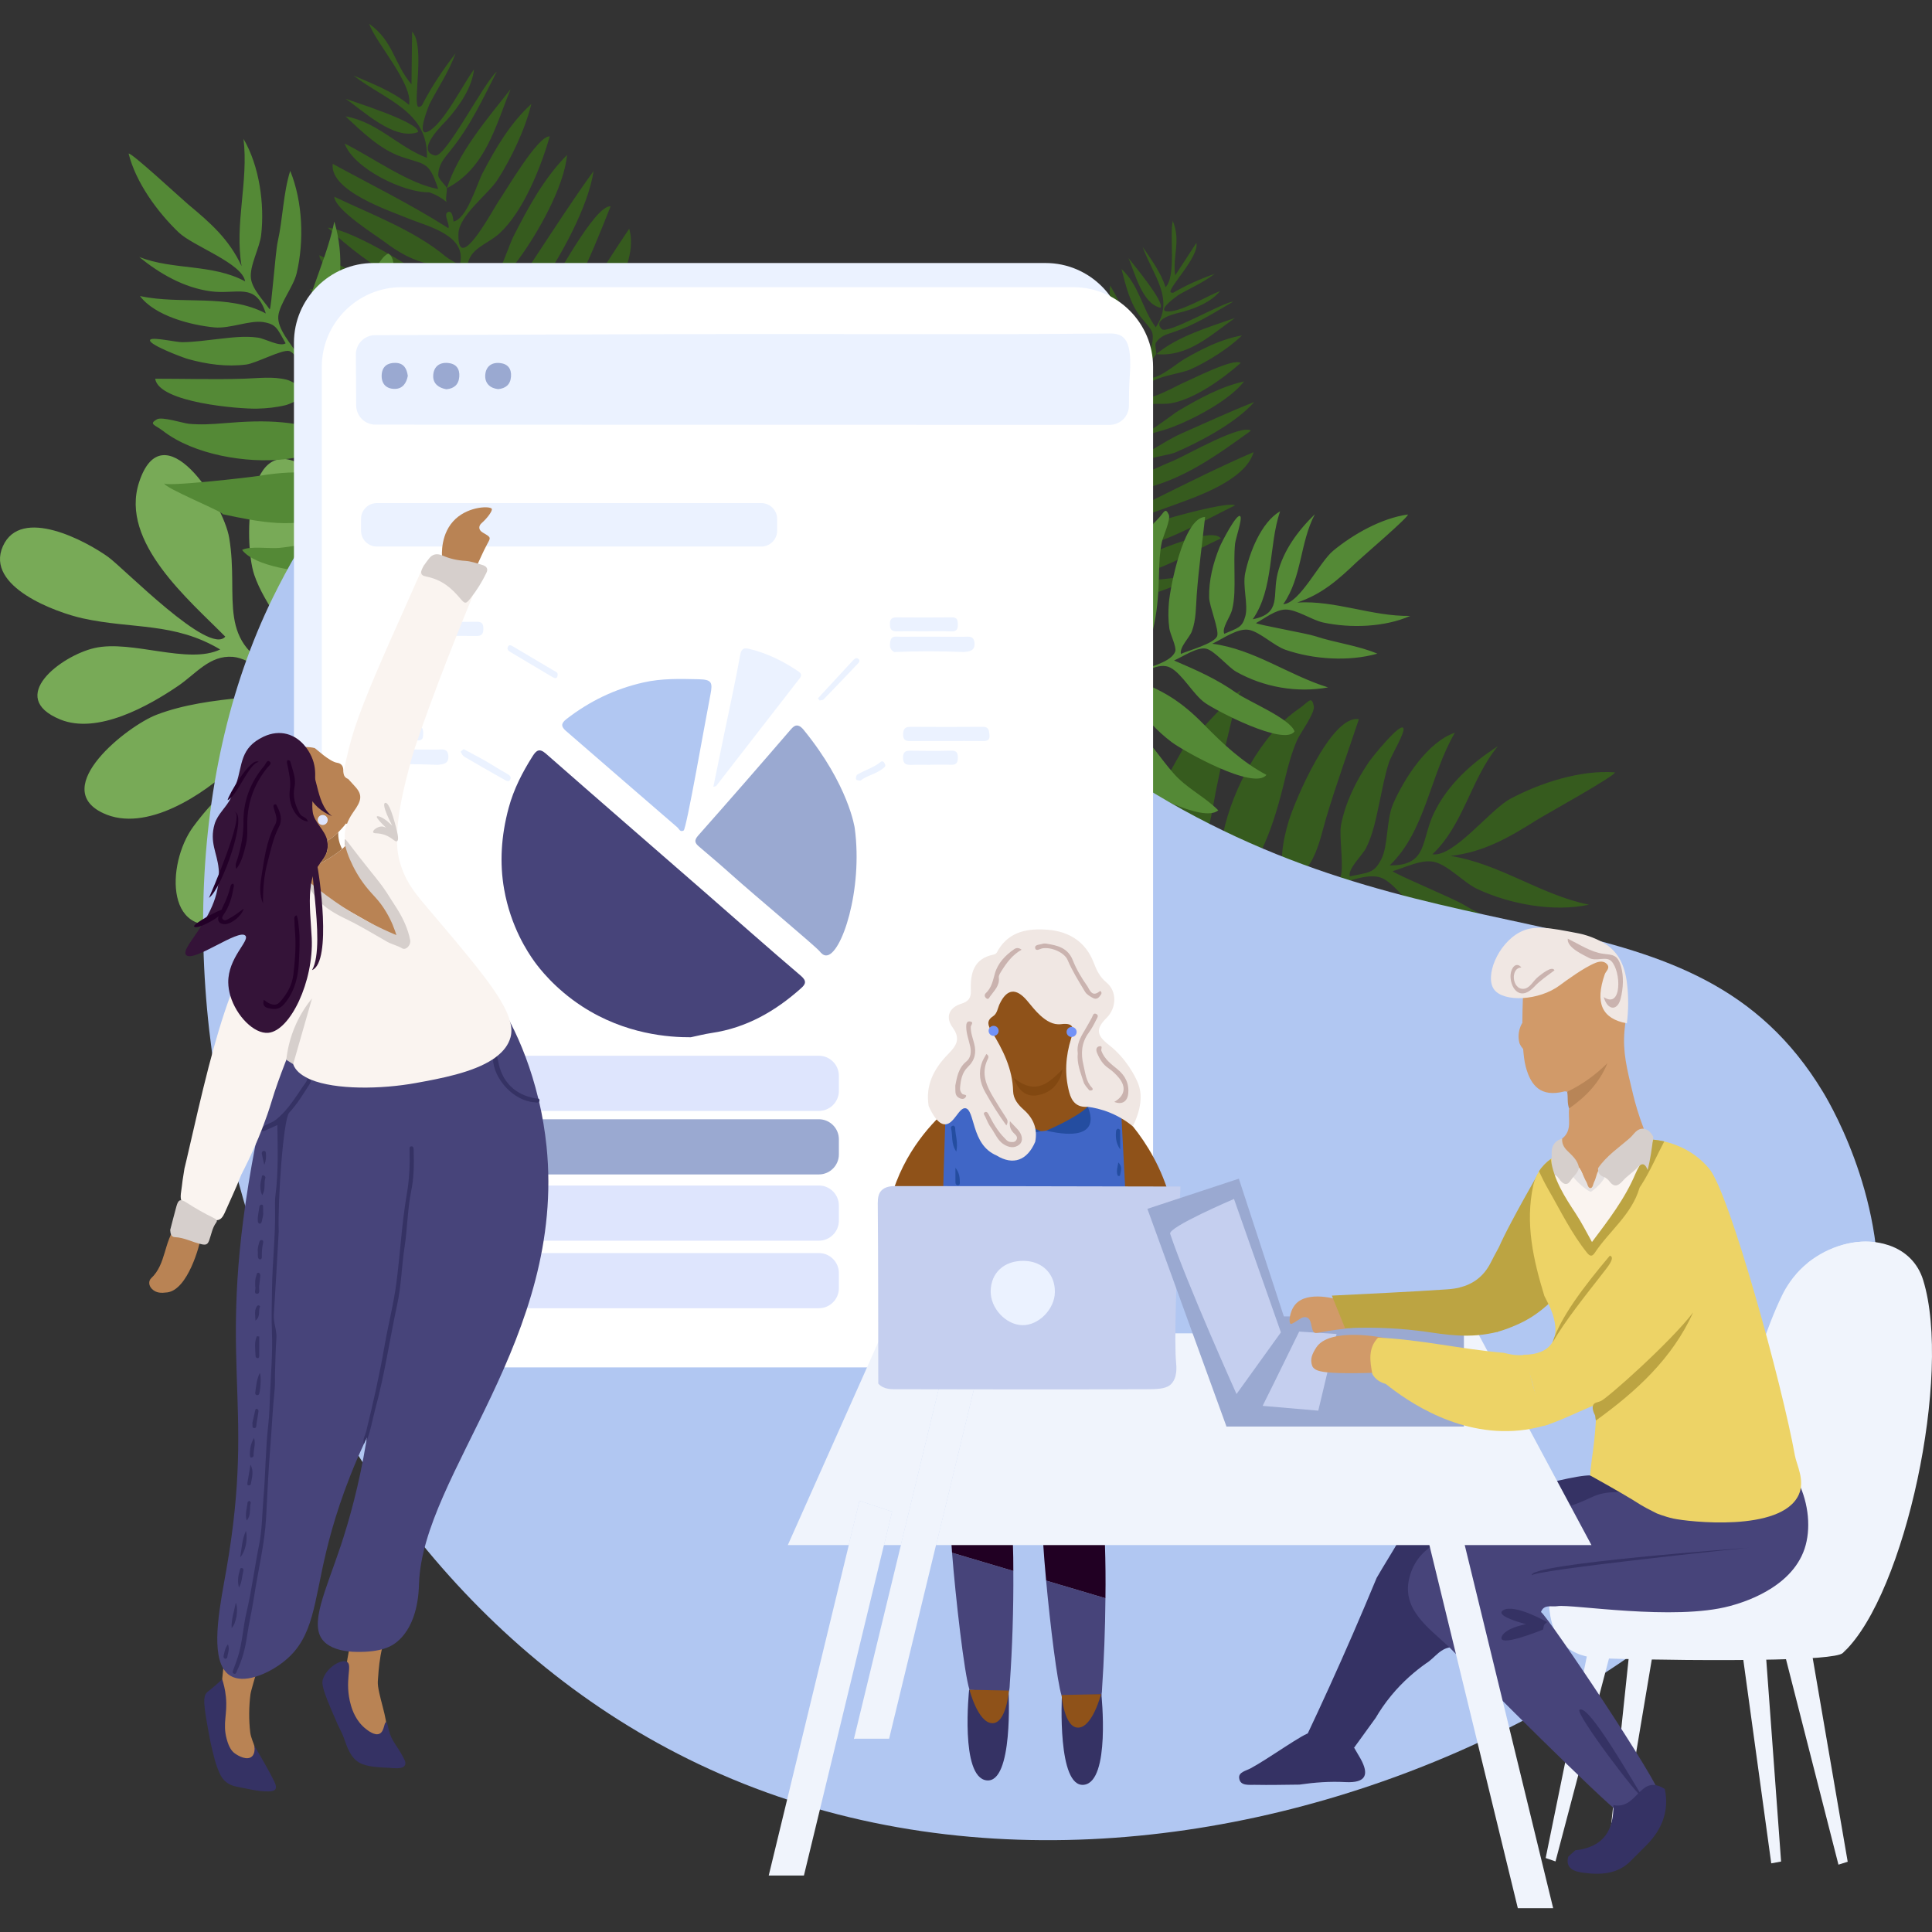 <?xml version="1.0" encoding="UTF-8"?>
<!DOCTYPE svg PUBLIC "-//W3C//DTD SVG 1.1//EN" "http://www.w3.org/Graphics/SVG/1.1/DTD/svg11.dtd">
<!-- Creator: CorelDRAW -->
<svg xmlns="http://www.w3.org/2000/svg" xml:space="preserve" width="10in" height="10in" version="1.1" style="shape-rendering:geometricPrecision; text-rendering:geometricPrecision; image-rendering:optimizeQuality; fill-rule:evenodd; clip-rule:evenodd"
viewBox="0 0 10000 10000"
 xmlns:xlink="http://www.w3.org/1999/xlink"
 xmlns:xodm="http://www.corel.com/coreldraw/odm/2003">
 <rect x="0" y="0" width="10000" height="10000" fill="#333333" stroke="none"/>
 <defs>
  <style type="text/css">
   <![CDATA[
    .fil22 {fill:#210023;fill-rule:nonzero}
    .fil14 {fill:#230028;fill-rule:nonzero}
    .fil19 {fill:#244DA0;fill-rule:nonzero}
    .fil13 {fill:#341338;fill-rule:nonzero}
    .fil10 {fill:#353264;fill-rule:nonzero}
    .fil0 {fill:#365B1E;fill-rule:nonzero}
    .fil17 {fill:#4066C6;fill-rule:nonzero}
    .fil6 {fill:#47447A;fill-rule:nonzero}
    .fil2 {fill:#548936;fill-rule:nonzero}
    .fil23 {fill:#7292F7;fill-rule:nonzero}
    .fil1 {fill:#78AA57;fill-rule:nonzero}
    .fil18 {fill:#824811;fill-rule:nonzero}
    .fil16 {fill:#8F5219;fill-rule:nonzero}
    .fil7 {fill:#9AA9D1;fill-rule:nonzero}
    .fil15 {fill:#A67446;fill-rule:nonzero}
    .fil3 {fill:#B1C7F2;fill-rule:nonzero}
    .fil28 {fill:#B88557;fill-rule:nonzero}
    .fil9 {fill:#B98354;fill-rule:nonzero}
    .fil25 {fill:#BCA442;fill-rule:nonzero}
    .fil30 {fill:#C5CFEF;fill-rule:nonzero}
    .fil21 {fill:#CAB3AF;fill-rule:nonzero}
    .fil27 {fill:#D19A69;fill-rule:nonzero}
    .fil12 {fill:#D6CFCC;fill-rule:nonzero}
    .fil8 {fill:#DEE5FD;fill-rule:nonzero}
    .fil29 {fill:#E5E1E1;fill-rule:nonzero}
    .fil4 {fill:#EBF2FF;fill-rule:nonzero}
    .fil26 {fill:#EDD366;fill-rule:nonzero}
    .fil20 {fill:#F0E7E3;fill-rule:nonzero}
    .fil24 {fill:#F0F4FC;fill-rule:nonzero}
    .fil11 {fill:#FAF4F0;fill-rule:nonzero}
    .fil5 {fill:white;fill-rule:nonzero}
   ]]>
  </style>
 </defs>
 <g id="Layer_x0020_1">
  <g id="_2275022352368">
  </g>
  <g id="_2275022349920">
  </g>
  <g id="_2275022348624">
  </g>
  <g id="_2275256600032">
   <g>
    <g>
     <path class="fil0" d="M5909.39 4811.59c-18.72,205.78 95.59,429.51 234.64,574.52 76.76,80.06 424.31,393.99 543.02,327.79 -69.18,-113.08 -173.26,-192.43 -237.38,-313.41 -60.25,-113.66 -103.7,-235.7 -169.96,-346.34 -65.03,-108.61 -139.6,-169.09 -235.87,-246.56 -95.42,-76.76 -83.61,-52.49 66.53,-75.05 181.12,-27.17 150.37,-32.66 195.1,127.44 33.73,120.77 98.59,232.85 178.48,328.75 62.9,75.51 465.84,445.81 569.2,355.89 -136.89,-118.27 -240.76,-275.03 -333.7,-428.88 -114.72,-189.94 -219.35,-292.86 -406.42,-412.88 83.23,-17.89 204.03,-75.47 272.21,-16.59 68.29,58.98 108.61,211.62 172.81,285.06 58.35,66.78 453.07,407.93 542.23,321.51 -9.17,-92.26 -254.7,-266.45 -318.8,-338.68 -114.2,-128.67 -225.81,-210.5 -361.91,-311.03 62.21,-13.13 172.81,-59.56 227.15,-33.08 51.49,25.11 115,155.02 161.27,197.75 155.09,143.1 365.13,231.1 575.62,237.38 -239.76,-139.42 -425.13,-362.31 -689.87,-459.86 76.84,-18.62 190.26,-70.73 259.98,-40.19 67.46,29.51 138.74,142.69 207.22,185.62 168.24,105.42 395.45,171.81 593.59,158.32 -113.66,-82.92 -257.37,-132.65 -378.4,-206.3 -53.09,-32.33 -365.71,-162.68 -367.46,-173.67 61.73,-17.99 146.36,-61.63 211.56,-48.57 73.57,14.74 155.77,107.93 226.57,141 168.03,78.56 394.32,120.67 577.58,81.13 -250.24,-50.8 -463.34,-213.17 -717,-252.3 175.66,-20.54 303.1,-95.67 450.28,-188.06 41.59,-26.11 408.1,-229.01 401.02,-244.74 -177.59,-13.15 -385.08,53.79 -541.07,136.91 -105.89,56.43 -293.92,304.81 -403.4,287.16 162.74,-154.09 198.43,-389.63 338.75,-559.37 -134.95,86.66 -258.54,197.6 -329.92,344.17 -69.59,142.9 -30.22,275.03 -229.87,272.73 185.45,-177.38 209.25,-469.37 337.41,-686.74 -141.11,47.81 -261.26,235.7 -318.76,366.09 -37.58,85.22 -25.46,216.71 -62.13,288.6 -37.82,74.09 -65.47,68.14 -163.16,88.82 -11,-40.11 65.26,-108.3 84.78,-147.66 35.96,-72.5 51.21,-153.17 68.01,-231.61 15.15,-70.76 27.69,-141.8 49.94,-210.77 10.62,-32.8 82.98,-152.81 75.05,-175.79 -12.81,-37.07 -163.61,150.83 -180.55,176.04 -66.22,98.41 -120.05,207.68 -142.82,324.81 -11.23,57.85 18.79,234.12 -4.63,270.39 -29.78,46.13 -209.33,55.27 -262.59,67.35 1.72,-49.88 80.04,-96.46 105.11,-136.47 45.85,-73.23 61.15,-156.74 85.4,-238.48 51.01,-171.95 112.8,-340.85 169.24,-511.07 -143,-26.42 -332.98,427.92 -362.66,525.43 -17.21,56.54 -30.16,113.8 -34.73,172.98 -3.09,39.88 20.31,134.09 5.22,161.31 -38.5,69.58 -206.74,69.49 -284.07,83.27 169.82,-202.17 233.33,-382.72 294.06,-635.25 16.42,-68.29 35.04,-137.54 63.57,-201.98 13.5,-30.47 92.39,-138.22 85.4,-173.06 -11.75,-58.6 -27.86,-20.43 -76.67,12.57 -195.31,132.07 -344.11,417.62 -391.51,641.33 -12.23,57.71 -19.79,116.62 -18.38,175.77 0.52,22.27 32.77,148.14 21.22,171.68 -24.8,50.53 -275.17,55.09 -324.39,62.41 166.69,-185.45 234.92,-334.59 274.96,-582.63 10.31,-63.76 118.19,-574.46 139.12,-560.41 -22.36,-14.98 -276.78,286.89 -286.47,275.13 -119.36,205.17 -219.73,379.07 -211.9,626.39 2.06,65.03 59.46,207.41 29.13,247.25 -27.44,36.07 -278.26,34.15 -315.54,38.09 84.13,-122.76 132.31,-221.52 155.09,-369.11 14.57,-94.31 24.11,-189.17 44.83,-282.52 11.98,-54.04 68.12,-165.5 59.08,-216.51 -120.26,41.91 -233.96,288.22 -275.03,397.77 -32.83,87.52 -49.09,179.65 -45.79,273.25 1.8,50.84 49.78,165.31 7.35,203.44 -46.92,42.18 -1002.34,88.51 -971.22,162.75 8.07,19.2 839.94,-142.24 915.16,-132.17 103.02,13.77 56.37,-1.55 84.09,98.68 19.89,71.92 21.02,144.82 49.57,215.65 59.39,147.39 173.06,257.41 290.7,359.49 -38.5,-255.22 -124.99,-503.01 -318.65,-681.56 54.2,-6.23 281.86,-63.12 274.34,19.53z"/>
     <g>
      <g>
       <path class="fil1" d="M3072.47 4086.07c-284.38,-109.33 -589.13,-195.72 -885.93,-294.02 -134.99,-44.72 -257.83,-87.76 -379.04,-136.3 -100.26,-40.16 -188.92,-85.8 -207.22,-199.61 -48.36,-300.66 349.54,-765.61 0.83,-1023.81 -331.13,-245.19 -342.4,372 -285.34,542.3 54.13,161.57 197.47,306.35 238.28,465.39 32.5,126.74 41.39,95.15 -91.74,39.81 -354.38,-147.28 -222.85,-379.42 -275.97,-695.84 -30.64,-182.63 -343.96,-666.27 -466.84,-286.44 -100.06,309.31 261.78,609.97 446.5,797.72 -83.57,100.26 -524.06,-353.15 -605.72,-412.15 -112.26,-81.1 -452.07,-265.59 -545.4,-55.75 -93.16,209.46 276.24,343.01 413.43,373.2 259.75,57.12 472.23,18.72 711.37,161.06 -166.77,80.04 -457.91,-51.56 -650.82,-7.35 -170.82,39.13 -457.81,254.18 -177.82,369.46 193.45,79.62 458.56,-69.79 611.17,-173.64 92.54,-62.96 163.37,-159.97 283.44,-150.24 94.08,7.59 228.49,124.41 309.96,170.26 -39.19,60.73 -203.9,35.45 -263.97,41.46 -146.98,14.74 -301.35,34.73 -440.39,87.63 -151.93,57.81 -556.7,376.92 -278.74,509.02 222.96,105.96 523.68,-98.55 674.13,-239.99 213.69,-200.94 245.56,-460.55 555.59,-266.79 -287.03,117.06 -576.58,325.11 -762,577.58 -141.94,193.32 -148.43,614.13 205.72,482.98 261.23,-96.73 379.73,-492.12 443.37,-734.59 20.64,-78.7 28.57,-281.31 144.54,-295.17 148.01,-17.66 -15.73,145.67 -38.13,179.23 -75.43,112.95 -219.72,565.69 13.81,589.33 272.11,27.55 180.71,-458.67 152.23,-582.26 -30.95,-134.38 -62.24,-113.49 33.01,-138.74 99.03,-26.24 402.88,132.69 507.98,168.42 220.35,74.88 452.89,101.91 661.43,215.13 1.27,-38.73 -15.98,-64.5 -51.73,-77.34z"/>
       <path class="fil1" d="M1840.12 3477.79c169.76,-198.54 356.13,-415.69 430.85,-672.38 44.35,-152.41 38.61,-437.03 -189.06,-410.92 -392.2,44.96 -361.12,1108.55 -270.67,1104.08 9.62,-6.95 19.24,-13.85 28.89,-20.79z"/>
       <path class="fil1" d="M1921.94 3668.21c-0.1,0.04 -0.17,0.11 -0.27,0.14 0.13,0.21 0.24,0.13 0.27,-0.14z"/>
       <path class="fil1" d="M2420.9 3313.25c60.69,-216.95 -185.62,-106.04 -270.33,-39.23 -124.07,97.9 -196.1,241.41 -228.63,394.19 180.34,-92.35 435.41,-127.74 498.96,-354.96z"/>
      </g>
      <g>
       <path class="fil0" d="M5977.74 2583.02c-18.66,9.24 -249.13,142.63 -259.02,137.68 -15.97,-8 20.68,-129.12 32.56,-142.96 32.39,-37.78 104.29,-35.06 149.28,-44.58 218.18,-46.23 395.7,-174.87 574.02,-303.71 -48.78,-37.17 -335.59,127.37 -396.56,153.23 -73.03,30.95 -146.26,62.28 -215.55,101.12 -41.87,23.46 -75.84,70.8 -88.61,29.26 -38.99,-126.64 248.71,-145.3 310.07,-171.43 126.23,-53.78 316.52,-155.4 407.87,-260.84 -127.91,50.67 -252.94,107.92 -378.59,163.87 -98.17,43.72 -200.63,127.37 -302.14,153.54 22.23,-148.01 138.94,-142.38 259.1,-188.27 110.67,-42.28 295.57,-139.12 369.07,-235.83 -124.03,28.47 -230.87,88.13 -339.75,152.13 -40.53,23.81 -192.7,153.71 -243.74,133.28 1.65,-30.43 15.87,-109.3 35.28,-133.11 44.14,-54.14 108.09,-28.28 170.41,-39.19 121.76,-21.33 268.75,-127.44 360.22,-208.47 -36.27,-27.55 -248.72,82.81 -298.94,103.83 -31.91,13.36 -284.9,156.67 -194.22,21.06 38.36,-57.37 176.56,-66.06 234.85,-92.47 88.72,-40.22 195.18,-107.27 265.45,-174.91 -107.69,18.55 -203.82,67.77 -297.7,121.49 -42.22,24.19 -142.82,114.79 -193.28,96.55 2.57,-7.62 19.34,-36.17 3.71,-41.53 -23.29,-7.97 -20.12,44.56 -33.94,52.21 -71.23,-152.79 -159.49,-298.46 -240.82,-446.06 -66.39,81.06 89.66,271.6 131.46,331.71 44.76,64.3 160,179.23 68.91,257.52 -7.28,-20.12 -19.78,-38.92 -26.38,-57.91 -45.79,-146.7 -155.61,-292.79 -236.05,-422.04 -24.63,43.28 53.68,206.72 69.08,247.83 25.35,67.81 54.04,121.7 106.25,171.99 39.13,37.71 73.95,48.26 80.35,106.73 6.53,59.87 -53.72,197.31 -75.5,252.26 -63.68,-60.9 -110.91,-217.97 -158.38,-300.66 -61.86,-107.79 -124,-215.3 -189.57,-320.82 -35.31,63.09 134.82,367.33 172.85,427.99 38.17,60.9 97.31,106.73 134.68,167.07 42.24,68.22 13.73,89.24 -3.44,163.13 -77.76,-93.33 -126.14,-239.82 -191.57,-346.17 -58.33,-94.88 -121.22,-257.14 -213.72,-322.74 55.51,169.48 112.7,342.88 215.17,490.58 41.11,59.29 118.75,109.02 152.71,168.82 39.43,69.39 -1.75,130.59 -27.11,202.48 -164.4,-232.48 -284.24,-513.59 -430.06,-760.18 17.93,179.07 106.17,320.51 203.76,466.77 73.46,110.13 242.09,254.35 193.05,391.2 -81.71,-69.87 -138.64,-210.22 -208.29,-297.19 -79.41,-99.13 -160.58,-196.99 -242.06,-294.4 -22.22,75.09 148.22,289.08 189.94,357.44 35.59,58.29 73.99,106.14 126.47,149.76 44.48,36.92 104.46,57.33 115.75,119.09 6.76,36.96 -28.86,131.11 -50.32,163.37 -32.29,48.5 -3.98,45.2 -58.87,5.22 -59.56,-43.41 -115.66,-129.05 -170.13,-182.53 -61.86,-60.76 -123.45,-121.87 -185.24,-182.68 -8.04,86.07 166.8,286.3 232.13,331.46 33.73,23.33 98.48,35 125.17,63.61 19.78,21.19 45.35,123.07 3.33,128.12 -26.04,3.13 -110.15,-111.57 -129.63,-129.52 -63.48,-58.5 -132.86,-110.05 -197.85,-166.8 9.37,133.99 150.66,245.49 256.9,298.7 73.92,37.02 66.68,13.53 37.88,116.2 -16.93,60.42 -77.35,192.66 -51.53,253.94 50.94,-98.41 21.37,-305.85 152.92,-309.86 68.29,-2.09 121.32,19.96 193.39,-0.44 69.5,-19.64 133.17,-58.94 192.87,-98.59 -113.11,11.65 -228.49,11.17 -339.58,38.09 -59.11,14.32 -70.69,42.28 -92.23,7.07 -20.51,-33.46 32.25,-104.87 60.11,-116.85 29.37,-12.65 80.48,10.17 110.71,14.43 66.64,9.37 113.35,10.68 179.09,-7.08 101.22,-27.34 208.12,-67.22 299.43,-118.96 -140.39,21.23 -282.73,28.95 -422.42,55 -11.96,2.23 -241.58,72.88 -169.41,-13.5 47.65,-57.02 247.69,-32.64 318.83,-52.03 137.12,-37.38 269.08,-119.57 398.48,-178.48 -41.84,-59.46 -306.42,54.2 -354.34,72.85 -81.33,31.6 -257.83,145.36 -343.35,128.44 -20.41,-4.05 33.81,-125.83 55.47,-138.19 61.28,-34.94 173.5,-3.54 244.77,-23.35 161.69,-44.93 320.72,-137.19 471.34,-211.38 -50.74,-29.51 -705.5,160.18 -705.5,210.8 -78.72,-17.11 93.12,-104.08 102.77,-107.75 92.85,-35.65 186.93,-68.43 280.35,-102.5 124.41,-45.37 376.06,-130.04 417.99,-275.78 -172.96,74.48 -342.12,159.35 -510.85,242.85zm-331.05 403.61c2.17,1.17 4.3,2.3 6.45,3.46 -2.54,-0.48 -4.91,-1.19 -6.45,-3.46z"/>
       <path class="fil0" d="M5454.37 2880.31c34.77,28.93 67.6,60.11 101.33,90.27 17.8,-17.07 -143.03,-244.56 -166.11,-279.29 -68.6,-103.12 -145.05,-201.59 -245.66,-275.24 91.77,157.36 167.69,345.51 310.44,464.26z"/>
       <path class="fil0" d="M5808.55 2269.48c-71.44,-222.41 -214.68,-498.44 -288.06,-555.11 47.88,208.6 189.36,481.27 288.06,555.11z"/>
       <path class="fil0" d="M6392.27 1645.67c-133.38,46.61 -297.19,95.15 -407.56,187.33 164.57,15.94 283.08,-99.43 407.56,-187.33z"/>
       <path class="fil0" d="M5918.95 1809.56c16.24,20.16 28.37,42.59 36.41,67.26 2.09,-13.71 24.46,-33.66 28.37,-43.01 5.26,-4.4 -9.07,-47.57 -0.58,-60.35 22.6,-33.98 52.38,-41.8 89.51,-54.24 116.79,-39.09 203.38,-95.97 310.89,-158.39 -62.59,7.28 -341.05,172.43 -370.43,142.52 -56.44,-57.5 92.6,-84.74 112.59,-90.43 66.33,-18.83 143.96,-50.8 189.06,-106.31 -64.47,23.81 -210.83,113.72 -276.47,105 -51.84,-6.91 63.65,-86.05 60.69,-84.3 66.06,-38.61 125.26,-62.41 189.36,-110.61 -71.96,25.86 -142.27,56.02 -208.5,94.46 -6.63,5.26 -13.57,5.78 -20.78,1.48 -15.49,-20.06 148.45,-183.33 133.38,-255.42 -36.59,56.16 -73.17,112.32 -109.74,168.45 -14.3,-105.8 30.53,-174.56 -12.33,-282.35 -18.28,72.79 19.14,285.17 -37.5,343.25 -24.69,-77.11 -73.99,-142.79 -118.67,-209.02 50.74,143.34 168.8,269.67 67.87,416.49 -70.58,-95.15 -85.98,-218.29 -177.25,-301.52 21.54,82.98 43.41,177.65 97.76,245.98 61.8,77.66 78.66,69.5 52.21,179.17 -82.78,-73.99 -148.72,-241.34 -208.33,-339.54 -22.26,100.04 91.47,282.82 172.47,331.43z"/>
       <path class="fil0" d="M6006.23 1592.81c26.21,-26.34 -146.91,-232.58 -165.19,-256.87 31.98,72.97 70.21,236.1 165.19,256.87z"/>
      </g>
      <g>
       <path class="fil0" d="M2849.57 1835.76c-14.63,24.21 -181.12,345.49 -196,347.03 -24.04,2.54 -70.08,-162.64 -66.57,-187.2 9.62,-66.91 93.71,-116.48 138.19,-160.31 215.68,-212.69 325.14,-489.68 435.34,-767.5 -82.71,-6.74 -290.94,391.4 -341.84,465.6 -60.96,88.86 -121.91,178.27 -172.87,273.44 -30.78,57.46 -35.27,136.41 -80,98.34 -136.43,-116.1 178.69,-348.22 229.8,-423.04 105.19,-153.96 248.82,-409.44 276.65,-596.78 -109.4,151.58 -210.63,308.63 -313.57,464.61 -80.41,121.87 -136.81,292.48 -233.75,396.77 -82,-185.35 55.44,-264.43 159.39,-404.87 95.73,-129.4 236.69,-375.48 250.47,-539.87 -121.01,123.38 -199.75,269.85 -277.74,422.7 -29.03,56.92 -108.61,316.77 -181.74,330.86 -20.2,-36 -61.21,-136.51 -56.3,-177.9 11.16,-94.19 102.95,-111.49 166.21,-169.61 123.62,-113.59 214.54,-342.5 260.23,-502.08 -61.42,-4.88 -224.06,276.85 -266.14,337.66 -26.76,38.67 -211.79,387.7 -206.57,166.35 2.2,-93.64 153.75,-204.82 201.19,-277.72 72.21,-110.95 145.13,-265.52 176.35,-394.3 -109.57,100.09 -183.7,226.78 -251.92,356.92 -30.68,58.54 -79.87,235.77 -150.72,251.92 -2.61,-10.58 -4.15,-55.47 -25.9,-50.15 -32.39,7.97 9.31,65.64 -0.89,84.53 -192.22,-122.35 -398.75,-224.13 -598.77,-333.11 -17.01,141.25 299.49,244.6 390.82,282.59 97.8,40.7 312.82,87.53 265.56,243.7 -22.94,-17.65 -50.84,-29.99 -72.17,-46.81 -158.72,-134.07 -390.21,-220.49 -575.94,-309.17 3.26,67.54 211.35,196.83 258.75,232.52 78.14,58.87 150.04,99.44 246.15,118.65 72.06,14.39 119.5,0.92 169.2,63.03 50.91,63.57 81.79,264.76 96.84,343.49 -116.92,-22.94 -284.9,-167.73 -399.11,-227.43 -148.87,-77.8 -297.88,-155.09 -449.35,-227.57 5.43,97.96 420.57,320.86 508.02,362.28 87.76,41.59 188.61,50.59 275.07,92.16 97.76,47 80.45,91.85 114.45,188.85 -156.57,-49.67 -318.11,-181.53 -470.04,-255.11 -135.47,-65.61 -325.08,-204.93 -478.31,-212.07 186.37,152.96 377.52,309.11 601.73,402.74 90,37.58 214.76,37.54 296.94,80.96 95.35,50.36 92.75,150.48 116,251.2 -356.47,-145.13 -697.39,-378.46 -1042.87,-553.33 150.41,191.43 353.86,288.37 571.47,383.91 163.85,71.96 461.11,113.22 504.37,305.46 -144.06,-19.96 -310.89,-138.56 -453.57,-186.86 -162.65,-55.06 -326.39,-107.41 -490.12,-159 29.09,102.05 379.07,221.66 476.32,269.16 82.92,40.49 161.54,67.06 253.16,78.41 77.63,9.62 160.93,-11.06 218.63,51.25 34.56,37.3 62.17,170.93 61.04,223.48 -1.69,79.07 28.28,54.58 -63.48,49.09 -99.55,-5.95 -225.78,-62.69 -326.79,-83.92 -114.76,-24.11 -229.42,-48.78 -344.17,-72.96 53.24,104.21 398.31,204.86 505.69,208.57 55.47,1.92 137.91,-32.16 189.13,-19.03 37.96,9.72 141.11,107.38 96.76,143.89 -27.48,22.64 -206.78,-46.75 -242.06,-53.01 -114.97,-20.31 -231.62,-28.37 -347.03,-45.58 107.96,146.22 350.26,170.07 510.22,153 111.32,-11.88 85.98,-33.39 127.6,105 24.48,81.41 51.39,276.74 125.41,327.85 -13.23,-149.76 -197.54,-365.02 -50.15,-466.01 76.49,-52.43 153.06,-66.12 220.62,-142.21 65.13,-73.38 109.36,-164.92 148.8,-253.95 -120.78,96.17 -252.91,180.16 -360.29,292.35 -57.12,59.67 -50.09,100.09 -100.24,75.67 -47.71,-23.22 -39.23,-143.44 -16.11,-177.55 24.35,-35.96 99.34,-47.37 136.95,-64.64 82.96,-38.13 137.22,-70.86 199.46,-139.29 95.84,-105.38 188.98,-229.28 255.73,-355.28 -144.99,127.12 -301.97,240.24 -442.66,372.31 -12.02,11.3 -223.1,260.26 -203.32,108.68 13.05,-100.06 259.27,-218.74 326.49,-293.04 129.53,-143.13 220.66,-333.74 325.73,-495.83 -90.95,-37.27 -310.69,286.44 -351.94,342.84 -70,95.73 -189.06,354.96 -299.05,398.27 -26.24,10.33 -52.69,-168.51 -36.89,-198.47 44.69,-84.81 195.66,-131.17 262.7,-206.03 152.13,-169.78 266.83,-391.72 385.08,-586.79 -79.35,3.46 -689.72,699.9 -653.01,757.7 -102.37,38.13 30.89,-187.14 39.19,-198.4 80.2,-108.75 163.88,-215.13 245.87,-322.5 109.23,-143 335.24,-424.07 277.37,-621.31 -143.31,211.94 -274.98,432.79 -407.15,651.8zm-85.32 703.65c3.3,-0.25 6.59,-0.52 9.89,-0.76 -3.23,1.31 -6.49,2.23 -9.89,0.76z"/>
       <path class="fil0" d="M2467.41 2558.87c60.73,7.56 120.84,19.13 181.22,28.86 7.93,-32.53 -340.85,-174.63 -392.41,-197.33 -153.19,-67.56 -311.99,-124 -480.37,-134.44 219.07,112.53 442.35,271.84 691.56,302.92z"/>
       <path class="fil0" d="M2428.8 1601.57c-243.02,-201.7 -606.95,-412.13 -731.88,-423.11 206.09,203.2 565.56,411.02 731.88,423.11z"/>
       <path class="fil0" d="M2643 461.25c-118.54,151 -270.46,326.46 -329.65,512.62 199.56,-102.39 251.2,-321.03 329.65,-512.62z"/>
       <path class="fil0" d="M2221.19 995.24c33.19,11.13 63.3,27.86 90.41,50.15 -7.56,-17.22 3.54,-56.37 1.21,-69.94 2.78,-8.87 -44.85,-47.71 -44.45,-68.5 1.17,-55.37 29.51,-86.11 62.93,-127.54 105.08,-130.21 162.68,-258.65 240.24,-408.75 -66.22,54.16 -264.49,446.85 -319.71,434.2 -106.21,-24.35 44.27,-164.63 63.03,-185.79 62.11,-70.1 127.6,-163.54 138.83,-259.96 -56.37,74.44 -158.35,284.42 -239.65,322.51 -64.24,30.09 10.27,-144.92 8.18,-140.77 47.48,-92.5 97.82,-163.08 136.09,-265.11 -63.44,82.27 -121.87,168.24 -169.65,260.67 -3.74,10.89 -11.3,16.53 -22.67,16.93 -32.25,-11.58 36.59,-318.21 -32.97,-389.52 -1.03,90.95 -2.09,181.91 -3.13,272.83 -93.08,-110.36 -91.78,-221.76 -218.94,-313.51 31.95,96.52 228.76,311.76 206.2,419.58 -84.19,-69.98 -188.13,-108.92 -287.22,-151.83 161.99,126.58 388.48,184.42 379.73,426.07 -149.66,-57.02 -256.58,-186.37 -421.26,-214.58 84.81,79 178.48,171.13 290.14,209.35 126.95,43.45 140.25,21.74 189.65,166.42 -148.24,-23.87 -345.03,-166.73 -484.4,-235.25 47.1,130.73 309.63,256.17 437.44,252.33z"/>
       <path class="fil0" d="M2163.63 683.69c10.81,-49.32 -336.59,-158.04 -375.06,-172.39 89.45,59.9 251.47,218.25 375.06,172.39z"/>
      </g>
      <path class="fil2" d="M5566.93 3657.36c19.99,154.19 143.71,300.01 273.15,384.02 71.44,46.37 386.83,220.69 465.78,152.89 -71.17,-71.86 -163.19,-113.32 -231.85,-191.78 -64.51,-73.71 -117.69,-156.36 -186.24,-226.88 -67.29,-69.25 -133.82,-101.6 -219.62,-142.93 -85.01,-40.94 -72.07,-25.04 37.92,-65.89 132.69,-49.29 108.48,-48.33 168.96,62.03 45.62,83.27 113.35,155.09 189.78,212.59 60.19,45.27 426.89,252.05 490.26,169.28 -123.34,-64.72 -228.05,-163.06 -323.98,-261.02 -118.44,-120.94 -214.78,-179.61 -376.44,-237.48 60.08,-26.59 142,-88.45 203.42,-56.23 61.52,32.25 117.44,137.87 178.23,181.43 55.31,39.61 410.92,226.32 464.13,148.39 -22.27,-66.29 -237.18,-154.5 -297.74,-197.16 -107.89,-76.05 -206.03,-118.06 -325.76,-169.89 44.93,-19.72 121.01,-71.73 166.56,-61.04 43.18,10.1 112.84,95.25 155.02,119.13 141.25,80.04 314.95,110.67 475.43,81.2 -204.76,-63.57 -382.2,-197.31 -598.91,-226.13 55.09,-26.11 132.34,-82.75 190.26,-71.59 55.99,10.79 128.77,82.33 187.79,102.81 144.92,50.22 328.06,62.21 475.91,20.23 -99.85,-42.49 -216.99,-55.79 -320.89,-90.31 -45.58,-15.15 -304.02,-60.28 -307.19,-68.12 43.76,-23.22 100.64,-68.97 152.17,-69.89 58.19,-1.07 135.93,54.07 195.04,66.91 140.31,30.51 318.73,24.8 450.97,-33.9 -198,3.15 -386.35,-81.58 -585,-69.29 129.63,-43.52 213.69,-119.33 309.82,-211 27.17,-25.9 271.09,-234.23 263.11,-244.67 -136.7,19.1 -282.77,101.81 -387.12,188.1 -70.83,58.56 -172.02,271.42 -257.86,276.2 97.69,-139.52 85.59,-318.28 163.67,-465.68 -87.83,85.49 -163.02,187 -192.76,306.19 -28.99,116.2 22.77,206.89 -128.81,237.52 111.01,-160.3 80.54,-378.63 141.52,-558.99 -98.93,57.95 -158.76,215.41 -180.64,320.48 -14.32,68.7 16.74,163.29 0.86,222.04 -16.35,60.52 -38.26,60.63 -108.86,91.64 -14.98,-27.69 31.43,-90.1 39.71,-122.18 15.22,-59.08 13.36,-120.78 13.05,-181.11 -0.27,-54.41 -2.57,-108.61 2.86,-162.89 2.57,-25.83 37.48,-125.68 27.65,-141.28 -15.87,-25.15 -98.89,137.26 -107.55,158.53 -33.81,83.02 -56.43,171.99 -54.24,261.67 1.1,44.31 53.1,168.93 41.39,199.33 -14.9,38.67 -149.39,74.46 -187.71,91.99 -6.97,-36.92 44.62,-83.78 56.95,-117.23 22.56,-61.21 20.3,-124.99 25.07,-188.96 10.1,-134.55 28.82,-268.6 43.31,-402.78 -112.7,3.74 -181.16,368.19 -187.44,444.62 -3.63,44.31 -3.94,88.45 2.44,132.65 4.3,29.78 37.65,95.21 30.74,117.65 -17.62,57.37 -145.05,84.5 -201.36,107.13 95.08,-175.98 113.18,-318.86 117.23,-514.17 1.1,-52.82 3.71,-106.69 14.63,-158.62 5.15,-24.56 47.02,-116.48 35.96,-140.94 -18.65,-41.15 -24.48,-10.52 -55.99,21.64 -126.03,128.6 -191.3,362.42 -190.05,534.41 0.31,44.35 4.36,88.87 15.26,132.07 4.09,16.28 49.42,103.53 44.58,122.66 -10.41,41.11 -199.29,85.01 -235.35,98.34 95.46,-163.19 122.38,-283.79 111.53,-472.44 -2.78,-48.5 -5.87,-441.05 12.33,-434.14 -19.45,-7.39 -162.02,255.49 -171.3,248.44 -56.33,170.03 -103.49,313.99 -56.5,494.38 12.37,47.44 79.48,142.72 63.13,176.86 -14.8,30.91 -205.1,70.11 -232.69,79.04 43.35,-103.77 63.41,-184.12 56.16,-296.23 -4.63,-71.65 -13.15,-142.86 -12.98,-214.75 0.1,-41.64 24.11,-132.55 8.79,-168.59 -84.13,50.22 -129.35,249.55 -142.27,336.66 -10.33,69.59 -7.35,139.87 10.69,208.08 9.79,37.06 65.16,113.39 39.36,148.24 -28.55,38.57 -744.55,227.22 -708.63,276.72 9.31,12.81 612.61,-240.38 671.25,-245.18 80.35,-6.56 42.45,-10.27 80.1,58.87 27.03,49.61 39.98,102.98 73.33,150.37 69.46,98.65 173.81,161.06 279.87,217.01 -71.54,-181.22 -178.23,-349.22 -354.55,-449.01 40.1,-13.41 203.09,-92.03 211.13,-30.11z"/>
      <path class="fil2" d="M1996.89 2587.67c172.74,-40.74 323.78,-195.76 403.98,-349.68 44.27,-84.98 205.2,-456.43 118.92,-536.05 -73.23,87.72 -109.5,194.97 -190.57,280.73 -76.15,80.54 -163.71,149.59 -235.77,234.27 -70.73,83.09 -99.68,160.93 -136.51,261.26 -36.52,99.41 -19.96,83.09 -79.28,-34.25 -71.55,-141.55 -67.64,-114.76 50.59,-195.24 89.18,-60.69 162.79,-144.57 219.11,-236.46 44.35,-72.3 236.09,-504.77 134.65,-565.21 -59.02,144.84 -158.38,273.04 -258.33,391.41 -123.45,146.19 -178.72,260.3 -225.46,446.88 -37.27,-63.57 -117.13,-147.22 -87.76,-219.35 29.41,-72.23 142.75,-147.05 185.07,-219.87 38.47,-66.22 208.74,-483.88 114.01,-533.68 -72.65,32.7 -147.57,282.19 -188.92,354.59 -73.68,129.04 -109.89,243.16 -154.65,382.47 -27.65,-47.57 -95.67,-125.89 -88.89,-177.79 6.39,-49.19 94.9,-136.85 117.06,-186.58 74.26,-166.59 88.7,-363.35 36.38,-538.19 -48.15,235.23 -179.17,448.5 -186.45,692.85 -36.13,-58.12 -109.5,-137.18 -103.67,-202.9 5.67,-63.55 78.39,-153.02 94.67,-221.08 39.98,-167.11 32.08,-372.14 -32.94,-531.38 -36.54,116.1 -37.85,247.86 -64.85,367.5 -11.85,52.49 -32.77,345.17 -41.26,349.6 -31.49,-45.85 -90.13,-103.6 -97.28,-160.76 -8.04,-64.51 45.44,-157.55 53.07,-224.81 18.18,-159.62 -9.24,-357.23 -91.43,-497.17 26.86,219.7 -47.27,439.26 -9.96,658.54 -64.64,-138.87 -160.58,-223.2 -275.99,-319.07 -32.64,-27.11 -297.84,-273.17 -308.73,-263.07 37.71,149.66 148.83,302.06 259.1,407.68 74.84,71.69 328.44,158.59 343.94,253.5 -169.93,-91.85 -371.49,-56.96 -548.01,-126.06 107.42,87.34 231.48,158.76 370.35,177.52 135.37,18.28 232.27,-50.15 284.82,114.69 -195.07,-104.18 -439.4,-44.07 -651.43,-90.24 77.43,103.02 263.26,150.58 385.12,162.33 79.69,7.66 183.46,-38.17 252.06,-27.59 70.65,10.89 73.33,35.25 116.85,109.99 -29.68,19.99 -106,-24.15 -143.38,-29.47 -68.87,-9.83 -138.74,-0.34 -207.22,7.22 -61.76,6.84 -123.04,15.9 -185.31,16.38 -29.61,0.25 -147.11,-26.55 -163.67,-13.78 -26.69,20.64 167.48,93.44 192.63,100.51 98.24,27.61 201.9,42.11 303.54,28.89 50.19,-6.53 185.58,-79.31 221.52,-69.94 45.69,11.92 102.12,157.07 126.51,197.6 -41.11,12.19 -100.41,-39.53 -139.83,-49.21 -72.17,-17.72 -144.33,-7.56 -217.53,-5.19 -153.98,4.94 -308.42,0.17 -462.44,0.17 17.48,124.79 439.36,157.15 526.91,154.98 50.73,-1.27 100.91,-6.26 150.37,-18.61 33.31,-8.35 103.7,-53.28 129.98,-48.3 67.19,12.71 113.01,151.1 145.3,210.94 -211,-84.57 -375.4,-87.56 -597.64,-68.6 -60.11,5.11 -121.59,8.69 -181.84,2.78 -28.51,-2.78 -137.81,-38.3 -164.25,-23.04 -44.56,25.65 -9.04,28.47 31.16,59.63 160.85,124.62 434,169.13 629.18,147.11 50.32,-5.67 100.37,-15.53 148.18,-32.81 18,-6.49 111.74,-67.35 134.03,-64.3 47.92,6.63 119.94,211.31 139.33,249.79 -196.52,-86.53 -336.62,-101.98 -549.56,-67.26 -54.75,8.93 -500.16,59.46 -494.42,38.4 -6.07,22.46 309.18,149.41 302.24,160.58 199.67,42.22 368.7,77.32 568.03,3.46 52.42,-19.44 152.71,-105.46 193.45,-91.41 36.86,12.75 103.7,219.56 117.1,249.13 -122.93,-35.73 -216.51,-48.4 -342.98,-26.9 -80.79,13.74 -160.66,31.77 -242.33,40.19 -47.27,4.88 -153.37,-10.89 -192.49,10.48 66.91,87.49 298.59,113.83 399.04,117.75 80.24,3.13 159.72,-8.62 235.04,-36.86 40.91,-15.32 121.09,-86.05 163.71,-61.52 47.13,27.11 345.45,800.3 397.45,754.44 13.46,-11.88 -344.93,-652.09 -357.26,-716.69 -16.9,-88.48 -16.63,-45.96 57.46,-96.11 53.18,-36 112.22,-56.78 162.12,-99.57 103.87,-89.03 162.48,-212.52 213.55,-337.14 -197.41,101.26 -375.64,239.99 -468.25,447.98 -20.03,-42.91 -128.44,-214.65 -59.06,-231.03z"/>
     </g>
    </g>
   </g>
   <path class="fil3" d="M1412.59 3092.35c292.31,-595.24 978.05,-1557.74 1814.63,-1547.76 1052.7,12.54 1053.04,1543.65 2750.46,2563.57 1526.58,917.3 2791.68,439.26 3458.54,1544.74 51.18,84.84 361.93,626.08 268.48,1234.78 -251.3,1636.46 -3504.92,3424.74 -6034.52,2268.54 -2314.59,-1057.87 -3176.04,-4193.73 -2257.6,-6063.87z"/>
   <g>
    <path class="fil4" d="M5412.05 6952.51l-3478.35 0c-226.71,0 -412.19,-185.49 -412.19,-412.19l0 -4766.76c0,-226.71 185.49,-412.19 412.19,-412.19l3478.35 0c226.71,0 412.19,185.49 412.19,412.19l0 4766.76c0,226.7 -185.48,412.19 -412.19,412.19z"/>
    <path class="fil5" d="M5556.18 7077.71l-3478.35 0c-226.71,0 -412.19,-185.49 -412.19,-412.19l0 -4766.8c0,-226.71 185.49,-412.19 412.19,-412.19l3478.35 0c226.71,0 412.19,185.49 412.19,412.19l0 4766.8c0,226.7 -185.49,412.19 -412.19,412.19z"/>
    <g>
     <path class="fil4" d="M4782.19 3267.5c-46.58,0.07 -93.19,-0.96 -139.77,0.44 -28.47,0.86 -36.21,-11.54 -36.24,-38.44 -0.04,-26.24 11.02,-34.1 34.73,-34 95.11,0.48 190.23,1.13 285.34,-0.1 27.51,-0.34 30.85,12.57 31.6,35.48 0.9,27.24 -7.01,38.5 -35.93,37.17 -46.46,-2.16 -93.15,-0.59 -139.73,-0.55z"/>
     <path class="fil6" d="M3575.54 5368.83c-111.05,0.62 -338.99,-14.57 -562.19,-159.62 -144.34,-93.84 -225.46,-202.17 -246.9,-231.85 -34.63,-47.92 -122.8,-179.89 -157.11,-374.89 -23.73,-134.82 -15.8,-275.09 23.5,-420.87 26.17,-97.07 71,-184.18 124.28,-268.06 18.93,-29.78 34.9,-42.07 68.33,-12.75 272.35,239.03 546.26,476.32 819.43,714.43 166.86,145.4 332.3,292.48 500.85,435.85 31.74,27 23.19,43.76 1.21,63.44 -133.55,119.67 -283.93,205.76 -463.95,232.23 -36.11,5.36 -71.65,14.63 -107.44,22.08z"/>
     <path class="fil7" d="M4275.99 4945.35c-14.98,-0.1 -25.9,-12.02 -34.2,-22.06 -22.46,-27.13 -337.66,-290.22 -453.55,-394.19 -55.44,-49.78 -112.18,-98.07 -169,-146.26 -21.6,-18.34 -28.99,-31.47 -5.6,-57.91 160.89,-181.57 320.38,-364.44 478.62,-548.35 12.4,-14.43 21.74,-21.16 31.02,-21.48 17.24,-0.58 30.95,15.97 35.69,21.77 234.81,287.22 265.11,509.53 265.11,509.53 43.45,319.03 -68.83,659.46 -148.08,658.94z"/>
     <g>
      <path class="fil3" d="M3538.38 4298.83c-18.41,10.06 -23.91,-9.14 -32.6,-16.63 -192.46,-165.88 -384.23,-332.5 -576.31,-498.82 -25.31,-21.91 -27.28,-38.5 2.28,-61.42 119.36,-92.47 250.19,-155.94 398.48,-189.57 95.04,-21.58 188.88,-18.76 283.59,-16.7 68.81,1.48 76.22,14.09 63.48,78.93 -28.93,147.17 -124.07,696.06 -138.91,704.2z"/>
     </g>
     <path class="fil4" d="M3692.3 4072.57c19.51,-95 38.5,-187.75 57.56,-280.5 27.41,-133.28 57.12,-266.1 80.89,-400.02 6.63,-37.44 21.09,-39.85 49.91,-32.81 90.82,22.16 172.91,62.82 250.23,114.93 17.8,11.98 20.06,21.6 8.24,36.85 -143.82,185.69 -287.71,371.28 -431.8,556.74 -1.81,2.43 -6.89,2.36 -15.04,4.8z"/>
     <path class="fil4" d="M2267.35 3958.85c-120.7,-5.05 -241.41,-5.28 -362.1,0.06 -26.86,-14.05 -23.98,-39.94 -18.48,-61.42 6.22,-24.46 31.22,-17.8 49.57,-17.87 108.2,-0.37 216.41,-0.54 324.6,0.44 24.77,0.25 57.64,-10.06 59.87,33.83 1.99,39.81 -26.12,41.5 -53.46,44.94z"/>
     <path class="fil4" d="M4899.08 3835.53c-62.28,0.06 -124.56,-0.48 -186.79,0.33 -25.9,0.34 -38.98,-6.74 -37.82,-36.52 1.11,-27.93 11.71,-37.44 38.68,-37.27 124.51,0.79 249.06,1 373.58,-0.06 31.77,-0.28 32.39,19.61 34.77,41.91 3.05,28.47 -13.05,32.02 -35.63,31.77 -62.24,-0.67 -124.51,-0.22 -186.79,-0.15z"/>
     <path class="fil4" d="M2038.45 3832.23c-40.63,0 -81.33,-1.13 -121.9,0.41 -27,1.03 -32.67,-12.46 -32.22,-35.69 0.42,-21.75 2.92,-37.48 30.95,-37.11 81.27,1.11 162.6,1.28 243.87,-0.04 27.72,-0.44 31.5,13.53 31.33,36.03 -0.17,21.5 -1.06,38.06 -30.09,36.79 -40.58,-1.7 -81.28,-0.4 -121.93,-0.4z"/>
     <path class="fil4" d="M4815.06 3958.67c-32.91,0 -65.85,-1 -98.68,0.31 -27.93,1.13 -42.53,-5.84 -42.32,-38.61 0.21,-30.78 14.77,-34.96 39.4,-34.73 69.66,0.73 139.35,1.61 208.98,-0.25 29.24,-0.79 35.52,10.79 35.54,37.4 0.04,28.89 -11.96,36.93 -38.46,35.73 -34.77,-1.58 -69.67,-0.37 -104.5,-0.37 0.04,0.18 0.04,0.35 0.04,0.52z"/>
     <path class="fil4" d="M2399.92 3877.54c39.53,21.27 76.97,40.4 113.43,61.25 36.65,20.95 71.69,44.79 108.78,64.82 13.81,7.45 25.42,16.05 19.54,29.89 -7.8,18.31 -22.83,6.74 -33.81,0.59 -68.39,-38.57 -136.7,-77.25 -204.38,-117.06 -8.66,-5.09 -14.19,-16.49 -19.2,-26 -0.65,-1.31 9.97,-8.67 15.65,-13.48z"/>
     <path class="fil4" d="M4233.5 3614.7c60.83,-65.91 121.59,-131.9 182.57,-197.71 6.74,-7.28 15.67,-13.71 25.35,-7.76 10.92,6.7 7.45,16.8 0.24,24.35 -59.29,62.41 -118.67,124.76 -178.65,186.48 -4.26,4.4 -13.57,3.84 -20.51,5.59 -3,-3.63 -5.98,-7.32 -9.01,-10.96z"/>
     <path class="fil4" d="M4454.57 4040.12c-16.28,0.04 -24.67,-1.69 -24.31,-11.5 0.24,-6.84 2.78,-16.9 7.62,-19.74 39.78,-23.22 85.09,-36.03 121.53,-65.91 6.35,-5.22 14.8,-1.17 18.76,7.24 3.23,6.8 7.59,13.26 -0.1,20.52 -37.47,35.43 -90.17,41.65 -123.49,69.4z"/>
     <path class="fil4" d="M2301.54 3218.41c54.27,0 108.55,1 162.79,-0.41 26.8,-0.69 37.78,7.45 37.61,36.21 -0.14,27.55 -8.58,37.85 -36.52,37.58 -112.39,-1 -224.78,-0.65 -337.18,0.04 -26.13,0.17 -39.3,-8.35 -39.43,-36.76 -0.14,-27.89 11.3,-37.65 38.36,-37.1 58.06,1.27 116.22,0.44 174.37,0.44z"/>
     <path class="fil4" d="M2194.16 3407.79c-23.23,0 -46.5,-1.23 -69.63,0.31 -29.68,2.03 -35.38,-13.77 -35.35,-39.19 0.04,-25.38 10.81,-34.18 35.07,-33.66 46.41,1 92.87,1.58 139.25,-0.21 28.82,-1.13 30.2,14.67 29.89,36.37 -0.28,21.13 -0.17,39.05 -29.68,36.72 -23,-1.82 -46.32,-0.38 -69.54,-0.34z"/>
     <path class="fil4" d="M2886.43 3492.15c-0.92,23.52 -15.59,18.97 -27.72,11.85 -72.92,-42.87 -145.26,-86.76 -218.08,-129.87 -11.85,-7.01 -17.89,-16.39 -10.92,-28.2 6.43,-10.85 16.8,-5.26 25.21,-0.24 71.21,42.22 142.34,84.5 213.59,126.68 8.17,4.76 18.54,7.2 17.91,19.78z"/>
     <path class="fil4" d="M4990.45 3374.91c-120.69,-5.05 -241.41,-5.29 -362.1,0.06 -26.86,-14.05 -23.98,-39.94 -18.47,-61.42 6.26,-24.46 31.22,-17.8 49.57,-17.86 108.19,-0.38 216.4,-0.54 324.6,0.44 24.77,0.25 57.64,-10.06 59.87,33.83 2.01,39.83 -26.08,41.52 -53.46,44.94z"/>
    </g>
    <path class="fil4" d="M5743.83 2199.11c-1266.89,-0.37 -2533.8,-0.79 -3800.69,-1.17 -54.68,-0.04 -99.13,-44.37 -99.47,-99.37 -0.58,-87.69 -1.13,-175.39 -1.71,-263.11 -0.34,-55.33 44.1,-100.43 99.17,-100.64 625.32,-2.13 1250.61,-5.01 1875.94,-5.84 642.16,-0.85 1284.32,3.92 1926.44,-2.98 81.52,-0.9 117.2,39.15 103.94,223.92 -3.54,49.05 -3.98,99.17 -4.02,149.39 -0.15,55.15 -44.7,99.85 -99.59,99.81z"/>
    <path class="fil7" d="M2578.57 2014.09c-42.18,-4.26 -67.43,-30.05 -67.12,-67.49 0.37,-44.37 28.17,-72.55 76.15,-67.6 40.91,4.22 60.67,29.57 57.29,71.15 -3.33,41.49 -28.69,60.25 -66.33,63.95z"/>
    <path class="fil7" d="M2310.3 2014.76c-39.3,-6.76 -68.52,-28.51 -68.08,-67.74 0.52,-45.06 28.3,-72.79 76.67,-68.33 41.7,3.88 61.48,29.68 58.33,71.15 -3.14,41.01 -27.46,61.76 -66.93,64.92z"/>
    <path class="fil7" d="M2110.8 1945.61c-7.07,37.92 -27.41,67.02 -67.01,67.33 -46.1,0.34 -71.76,-28.44 -67.98,-75.47 3.3,-41.46 30.7,-60.08 70.9,-59.25 43.24,0.85 58.94,29.26 64.09,67.39z"/>
    <path class="fil8" d="M4238.52 5750.18l-2082.8 0c-56.92,0 -103.5,-46.58 -103.5,-103.5l0 -78.62c0,-56.91 46.58,-103.49 103.5,-103.49l2082.8 0c56.91,0 103.49,46.58 103.49,103.49l0 78.62c0,56.93 -46.58,103.5 -103.49,103.5z"/>
    <path class="fil7" d="M4238.52 6078.86l-2082.8 0c-56.92,0 -103.5,-46.58 -103.5,-103.49l0 -78.62c0,-56.91 46.58,-103.5 103.5,-103.5l2082.8 0c56.91,0 103.49,46.58 103.49,103.5l0 78.62c0,56.93 -46.58,103.49 -103.49,103.49z"/>
    <path class="fil8" d="M4238.52 6421.78l-2082.8 0c-56.92,0 -103.5,-46.58 -103.5,-103.5l0 -78.62c0,-56.91 46.58,-103.49 103.5,-103.49l2082.8 0c56.91,0 103.49,46.58 103.49,103.49l0 78.62c0,56.91 -46.58,103.5 -103.49,103.5z"/>
    <path class="fil8" d="M4238.52 6771.38l-2082.8 0c-56.92,0 -103.5,-46.58 -103.5,-103.5l0 -78.62c0,-56.91 46.58,-103.5 103.5,-103.5l2082.8 0c56.91,0 103.49,46.58 103.49,103.5l0 78.62c0,56.91 -46.58,103.5 -103.49,103.5z"/>
    <path class="fil4" d="M3940.92 2828.79l-1990.74 0c-44.79,0 -81.44,-36.65 -81.44,-81.44l0 -61.86c0,-44.79 36.65,-81.44 81.44,-81.44l1990.74 0c44.79,0 81.44,36.65 81.44,81.44l0 61.86c0,44.83 -36.65,81.44 -81.44,81.44z"/>
   </g>
   <g>
    <g>
     <g>
      <path class="fil9" d="M1038.93 6408.69c-27.89,-49.15 -88.59,-32.64 -125.65,-63.38 -66.02,78.97 -52.11,196.69 -130.39,270.46 -15.09,14.21 -13.71,38.33 3.36,55.51 22.43,22.5 48.71,21.95 79.14,18.2 107.69,-13.19 168.94,-247.41 173.54,-280.8z"/>
      <path class="fil9" d="M2288.31 2889.77c3.84,8.69 20.89,44.56 61.8,61.52 57.98,24.04 110.64,-11.98 114.31,-14.59 19.03,-40.43 36.34,-81.81 57.64,-121.01 18.28,-33.62 20.99,-33.77 -22.39,-58.56 -25.9,-14.8 -21.77,-36.27 -7.32,-48.98 32.6,-28.61 57.06,-64.61 53.24,-74.05 -6.18,-15.32 -114.93,-15.22 -187.37,51.45 -79.17,72.93 -71.47,185.43 -69.9,204.22z"/>
      <g>
       <path class="fil9" d="M1162.66 8565.85c2.57,-100.89 108.65,-51.63 199.94,-70.52 13.67,17.93 -61.44,236.6 -66.47,276.17 -7.91,62.44 -8.41,131.9 -1.07,194.24 7.04,59.63 59.21,107.27 -5.8,137.39 -225.3,104.29 -128.22,-475.59 -126.6,-537.29z"/>
       <path class="fil9" d="M1807.29 8537.72c24.25,-66.98 -3.36,-76.67 52.17,-98.89 38.41,-15.36 137.12,-3.19 164.23,18.38 -55.26,10.37 -65.26,203.96 -68.08,244.87 -4.09,59.19 57.19,208.22 41.84,249.17 -38.75,103.33 -144.47,5.59 -172.39,-53.76 -57.93,-123.01 -41.65,-236.74 -17.77,-359.78z"/>
       <path class="fil10" d="M1316.17 9035.29c0.92,5.05 6.84,39.74 -12.75,56.74 -23.46,20.37 -66.06,-0.14 -89.28,-17.45 -13.13,-9.75 -29.03,-28.82 -41.01,-74.3 -21.87,-83.09 5.39,-125 -3.92,-217.97 -3.94,-39.51 -12.81,-71 -19.26,-90.65 -11.75,11.33 -30.16,28.47 -54.1,48.15 -16.93,13.92 -19.16,14.77 -23.12,18.41 -24.59,22.74 -19.78,65.51 13.67,243.47 0,0 5.26,30.2 24.87,105.73 6.26,24.08 15.28,47.71 25.28,70.65 16.65,38.23 45.65,62.03 89.37,69.87 54.74,9.79 108.48,25.63 164.91,24.32 18.47,-0.42 29.82,-3.74 34.66,-11.33 6.7,-10.52 0.38,-25.76 -3.05,-33.56 -23.04,-52.07 -97.17,-176.83 -106.27,-192.09z"/>
       <path class="fil10" d="M1893.54 8948.7c-50.01,-39.23 -69.21,-94.63 -77.05,-121.76 -36.9,-127.68 10.72,-207.43 -20.68,-225.23 -29.03,-16.45 -107.96,30.2 -125.45,93.39 -8.76,31.64 19.51,97.69 76.46,228.53 9.07,20.81 21.85,41.18 32.33,70.04 16.87,46.44 33.19,101.26 78.07,128.29 42.32,25.48 109.51,25.35 157.49,28.24 18.56,1.13 61.07,7.43 76.77,-7.52 14.53,-13.84 3.02,-32.77 -4.78,-47.67 -19.45,-37.1 -31.39,-50.94 -50.36,-82.27 -31.47,-51.94 -26.48,-98.48 -37.96,-98.34 -11.27,0.15 -8.18,47.65 -34.31,59.5 -24.34,11.05 -58.61,-15.85 -70.54,-25.2z"/>
       <g>
        <path class="fil6" d="M2168.81 8196.97c-1.34,46.48 -6.7,209.56 -110.81,298.46 -21.43,18.76 -48.26,32.64 -81.75,41.56 -39.78,10.72 -89.37,15.18 -151.93,12.5 -5.8,-0.44 -12.06,-0.9 -18.76,-1.79 -40.22,-4.02 -96.52,-16.97 -130,-52.72 -78.62,-83.54 9.83,-258.69 89.37,-497.72 42.91,-130.01 93.83,-310.51 130.9,-535.7 1.33,-7.59 2.67,-15.63 4.02,-23.67 -5.8,12.06 -11.17,23.67 -16.07,35.31 -106.35,230.1 -163.09,423.56 -195.24,557.62 -64.34,268.1 -64.78,440.07 -210.46,562.06 -42.01,35.31 -100.09,69.69 -157.28,86.26 -47.37,14.29 -93.83,15.63 -129.12,-5.8 -14.74,-8.93 -26.82,-21.87 -36.21,-37.54 -63.89,-105 -13.4,-343.15 15.63,-508.03 159.97,-912.39 -66.57,-1066.95 151,-2201.84 0,0 100.54,-523.65 208.67,-621.96l0.44 -0.44c11.61,-10.72 23.67,-16.07 35.75,-15.18l0.47 -0.01c4.02,0.44 8.04,1.79 12.06,4.46 50.49,30.81 75.51,215.82 182.74,237.25 43.79,8.93 60.31,-12.94 256,-37.54 22.33,-2.67 46.92,-5.8 77.28,-10.27 42.91,-5.8 127.33,-17.87 151.04,-24.56 133.13,-37.11 114.83,-403.46 181.4,-419.1 37.55,-8.93 126.89,86.22 212.69,251.99 0.44,0.9 0.9,1.34 0.9,2.23 54.95,105.46 107.69,239.48 144.75,393.64 1.34,4.91 2.67,10.27 4.02,15.63 16.97,72.82 29.95,149.7 38.44,230.1 101.86,991.43 -641.15,1698.7 -659.94,2264.81z"/>
        <path class="fil10" d="M1435.69 5823.14c1.61,123.72 5.7,242.43 -9.62,360.8 -3.23,24.84 -3.03,50.3 -2.51,75.4 2.96,137.22 -13.81,273.66 -15.59,410.79 -0.96,74.99 -3.5,149.35 -0.44,224.65 4.36,106.93 -5.43,214.48 -9.79,321.72 -2.13,52.49 -3.13,105.21 -9.07,157.32 -14.4,125.83 -14.02,252.51 -24.88,378.49 -7.01,81.58 -6.56,163.95 -22.83,244.46 -23.35,115.45 -37.48,232.48 -64.78,347.37 -18,75.74 -20.96,155.02 -44.24,230.1 -7.01,22.56 -15.8,44.56 -23.73,66.81 -2.92,8.18 -8.45,18.65 3.5,22.35 9.62,2.98 11.44,-7.83 14.91,-15.05 27.3,-56.7 42.93,-117.27 51.86,-178.86 9.93,-68.56 26.31,-135.89 36.55,-204.03 20.54,-136.81 54.74,-271.29 62.34,-410.5 6.43,-117.31 11.13,-234.95 20.75,-351.83 8.58,-104.35 12.65,-209.12 23.6,-313.33 2.85,-27.21 0.79,-54.89 1.69,-82.3 1.99,-60.38 2.96,-120.88 7.22,-181.11 2.96,-41.77 -16.05,-80.04 -13.26,-121.8 9.35,-141.1 16.76,-282.31 24.94,-423.52 0.14,-2.28 0.41,-4.57 0.33,-6.84 -5.39,-161.2 23.6,-581.8 54.31,-614.95 41.11,-44.41 72.61,-96.17 105,-147.11 6.53,-10.27 12.09,-24.15 1.1,-29.99 -13.09,-7.01 -13.23,10.54 -18.61,18.07 -48.94,68.18 -89.69,142.85 -157.36,196.2 -19.35,15.26 -43.01,20.22 -62.69,33.31 -6.26,4.16 -18.76,9.24 -10.72,20.79 5.67,8.1 13.78,3.81 21.37,0.14 18.25,-8.71 36.8,-16.71 60.67,-27.54z"/>
        <path class="fil10" d="M2128.17 6165.81c-19.2,95.19 -19.2,192.11 -33.97,287.3 -15.18,98.76 -16.97,200.6 -37.99,297.57 -38.88,179.61 -64.78,361.91 -113.04,539.29 -15.63,57.19 -24.11,116.62 -47.37,171.57 1.34,-7.6 2.68,-15.63 4.02,-23.67 -5.8,12.06 -11.16,23.67 -16.07,35.31 -2.23,-2.67 -1.79,-5.8 -2.23,-8.49 -2.23,-20.1 9.37,-37.1 13.84,-55.85 35.75,-146.09 69.25,-292.66 94.73,-441.45 19.2,-110.36 47.81,-218.94 62.11,-330.65 19.65,-153.27 27.69,-307.39 54.07,-460.21 12.5,-72.82 15.63,-147.02 13.84,-221.62 0,-8.04 -3.57,-21.44 9.37,-21.44 11.17,-0.44 11.61,11.17 11.61,21 2.27,70.57 1.38,142.53 -12.92,211.34z"/>
        <path class="fil10" d="M2551.5 5478.07c2.02,107.31 108.65,220.66 214.34,227.28 9.27,0.58 24.19,5.39 26.28,-7.83 2.37,-14.94 -12.67,-11 -21.88,-12.61 -106.1,-18.55 -174.25,-87.63 -192.09,-194.38 -0.92,-5.6 -2.65,-11.1 -4.32,-16.53 -2.48,-8.1 -1.5,-21.43 -13.67,-19.27 -10.76,1.94 -8.56,14.33 -8.66,23.33z"/>
        <path class="fil10" d="M1344.78 7106.08c-16.43,33.66 -19.14,68.29 -23.6,102.39 -0.76,5.74 1.69,11.65 8.45,12.78 2.86,0.48 6.87,-0.34 8.97,-2.19 9.27,-8.1 15.05,-95.73 6.18,-112.97z"/>
        <path class="fil10" d="M1321.01 6659.2c5.26,10.62 -10.23,36.75 8.69,37.33 19.34,0.59 9.45,-25.42 11.61,-39.88 2.5,-16.65 4.09,-33.49 5.74,-50.29 0.83,-8.35 -0.89,-17.7 -10.1,-18.66 -8.18,-0.85 -7.91,8.58 -10.31,14.91 -6.54,17.5 -6.35,35.43 -5.62,56.59z"/>
        <path class="fil10" d="M1220.54 8295.45c-9.07,47.81 -24.25,86.05 -21.5,131.32 23.11,-22.19 36.5,-96.25 21.5,-131.32z"/>
        <path class="fil10" d="M1361.95 6274.11c0,-11.79 0.38,-18.58 -0.14,-25.32 -0.38,-5.15 1.17,-12.37 -6.53,-13.36 -6.15,-0.83 -11.54,3.51 -12.23,9.1 -3.09,25.63 -10.96,50.74 -8.39,76.97 0.62,6.22 4.19,11.88 9.52,12.27 5.59,0.38 9.37,-5.15 10.65,-11.27 3.66,-17.66 9.59,-34.96 7.13,-48.4z"/>
        <path class="fil10" d="M1329.63 6916.24c-15.08,32.91 -7.76,68.02 -6.87,102.39 0.14,5.78 4.46,11.06 10.62,11.2 7.39,0.17 8.31,-6.53 8.35,-12.09 0.2,-33.31 0.1,-66.64 0.1,-99.95 -4.1,-0.53 -8.15,-1.05 -12.2,-1.56z"/>
        <path class="fil10" d="M1243.2 8060.08c27.03,-27 40.19,-93.64 29.72,-136.2 -20.64,45.07 -20.89,86.81 -29.72,136.2z"/>
        <path class="fil10" d="M1334.57 6478.76c0,7.87 -0.25,13.56 0.06,19.2 0.44,9.07 1.4,20.64 12.09,20.43 9.62,-0.17 8.69,-11.81 8.62,-19.47 -0.17,-21.54 1.27,-42.8 6.11,-63.89 1.27,-5.57 2.98,-14.88 -6.63,-16.28 -8,-1.2 -11.58,5.01 -13.36,12.19 -4.08,16.42 -9.61,32.64 -6.89,47.81z"/>
        <path class="fil10" d="M1306.21 7365.62c2.67,11.02 -3.47,24.59 8.45,25.86 14.36,1.51 11.79,-12.67 13.19,-22.33 3.09,-21.16 6.8,-42.24 9.96,-63.38 0.92,-6.18 -1.55,-11.5 -7.72,-13.19 -8.28,-2.27 -8.39,4.5 -9.62,10 -4.88,21.89 -9.89,43.74 -14.25,63.04z"/>
        <path class="fil10" d="M1314.65 7442.8c-16.8,28.51 -22.54,59.39 -20.81,91.92 0.25,4.5 0.86,9.52 6.97,9.24 6.18,-0.27 12.06,-4.09 11.75,-9.93 -1.5,-30.39 12.78,-59.8 2.09,-91.23z"/>
        <path class="fil10" d="M1357.01 6186.11c19.64,-29.43 7.45,-60.73 16.24,-88.45 1.92,-6.05 -3.09,-13.71 -10.96,-14.22 -7.87,-0.48 -6.63,7.01 -7.91,12.13 -7.31,29.39 -11.71,58.65 2.62,90.54z"/>
        <path class="fil10" d="M1236.81 8216.63c15.74,-25.96 15.28,-55.44 22.16,-83.06 1.4,-5.7 2.75,-14.59 -6.07,-16.97 -9.79,-2.65 -10.17,6.12 -11.98,12.27 -8.67,28.7 -12.62,57.77 -4.11,87.76z"/>
        <path class="fil10" d="M1296.38 7581.46c-5.22,31.02 -10.52,62 -15.56,93.02 -0.86,5.39 -2.2,11.98 5.32,13.73 6.56,1.51 11.75,-3.02 12.61,-8.66 5.02,-32.44 16.63,-64.87 -2.37,-98.09z"/>
        <path class="fil10" d="M1276.91 7870.24c25.59,-30.16 12.4,-64.24 21.29,-93.02 0.65,-2.09 -5.39,-6.26 -8.35,-9.45 -3.02,2.96 -8.49,5.78 -8.69,8.93 -1.96,29.38 -14.61,58.47 -4.26,93.54z"/>
        <path class="fil10" d="M1322.38 6835.45c28.86,-23.08 12.61,-52.28 23.77,-73.68 0.25,-0.48 -4.46,-4.98 -7.14,-5.28 -6.7,-0.75 -9.37,4.67 -12.13,9.85 -10.87,20.52 -5.4,41.83 -4.51,69.11z"/>
        <path class="fil10" d="M1179.66 8510.86c-15.46,20.68 -18.18,41.39 -22.57,61.31 -1.33,6.11 2.34,11.58 8.14,13.23 6.49,1.85 10.52,-3.3 11.2,-8.79 2.63,-20.15 13.88,-39.93 3.22,-65.75z"/>
        <path class="fil10" d="M1367.96 6029.1c10.62,-26.31 9.14,-42.91 8.39,-59.31 -0.34,-7.11 -2.85,-13.88 -11.65,-12.61 -8.24,1.17 -10.58,8.39 -9.31,15.28 2.8,15.7 6.79,31.19 12.57,56.64z"/>
       </g>
       <path class="fil11" d="M2642.41 5369.15c-10.72,38.88 -35.75,71.04 -70.14,97.86 -6.7,5.36 -13.4,10.72 -20.54,15.17 -104.56,69.69 -273.44,100.54 -398.56,123.32 -181.84,33.08 -415.96,35.76 -544.63,-17.41 -4.91,-2.23 -9.83,-4.02 -14.29,-6.7 -38.44,-18.31 -66.12,-42.45 -76.84,-73.27 -29.06,-83.09 59.42,-214.93 50.05,-219.83l-0.44 0c-4.46,0 -16.96,21.43 -16.96,21.43 -48.26,130.46 -104.12,257.79 -144.3,391.41 -13.4,44.69 -28.61,88.03 -45.14,131.35l-0.44 0 0 0.44c-1.79,5.8 -4.02,11.61 -6.7,16.97l0 0.44c-9.83,25.46 -20.1,50.49 -31.26,75.51 -22.77,52.72 -47.81,104.56 -74.15,155.94 -25.46,67.02 -57.19,131.8 -85.78,197.48 -8.49,18.3 -19.2,35.31 -40.67,36.65 -3.57,0.44 -8.04,0.44 -12.5,-0.44 -42.91,-18.3 -83.09,-42.45 -125.56,-61.21 -26.34,-13.84 -40.22,-25 -45.58,-42.01 -4.02,-12.06 -3.13,-26.8 0,-47.37 3.13,-18.3 4.46,-36.65 7.14,-55.41 14.74,-93.4 4.47,-36.21 20.54,-106.8 84.43,-368.15 142.52,-621.06 226.53,-848.94 37.55,-102.33 80.85,-200.15 134.03,-300.7 25,-47.81 194.8,-368.59 264.07,-344.48 6.7,2.23 11.61,7.59 15.63,14.74 4.46,7.14 7.59,16.52 9.37,26.8 0.89,3.13 1.33,5.8 2.23,9.37 0,0 0,0 0,0.44 0.89,6.26 1.79,13.4 2.23,20.09l0 0.44c0.44,7.14 0.89,13.4 0.89,20.1 4.47,-5.8 8.04,-8.93 11.61,-10.27 7.14,-2.23 14.3,0.9 21,5.36 4.02,2.68 8.04,5.36 11.6,7.59 68.81,38.88 137.6,76.84 205.51,116.62 53.18,31.29 107.69,61.65 168.9,93.83 -1.34,-7.59 -3.13,-14.73 -4.91,-21.87 -0.44,-1.34 -1.33,-3.13 -1.79,-4.91 -12.94,-46.92 -33.08,-86.22 -54.95,-124.2 -45.58,-78.18 -104.12,-145.67 -165.32,-211.79l-0.44 -0.44c-0.89,-1.33 -2.23,-2.23 -3.13,-3.57 -16.07,-17.41 -28.61,-34.83 -37.99,-52.72 5.8,-4.91 11.61,-10.27 16.53,-15.63 -4.02,-19.2 -4.47,-31.74 -1.34,-33.52 -3.57,-26.38 -0.44,-52.72 9.83,-79.97 -1.33,-0.89 -2.67,-2.23 -4.46,-3.13 0,0 -17.41,22.33 -40.22,45.58 1.34,-33.52 13.4,-67.91 36.21,-103.66 5.36,-8.49 11.17,-16.53 16.07,-25.04 26.8,-42.91 25.48,-63.44 -7.59,-100.99 -9.83,-11.16 -21.87,-20.99 -25,-36.65 1.79,-8.49 4.03,-22.33 7.14,-39.78 0,0 0,0 0,-0.44 17.41,-92.06 36.65,-166.21 58.08,-231.89 52.72,-160.85 152.81,-384.7 260.92,-626.43 39.33,-88.49 72.82,-163.54 97.42,-219.83 11.17,6.7 22.77,13.4 33.98,20.1 66.12,38.88 132.24,77.74 197.91,117.06 8.04,4.46 16.53,9.37 24.56,14.29 -71.48,173.37 -205.55,505.79 -301.58,790.82 -5.8,16.53 -26.8,86.22 -49.61,180.05 -66.57,269.88 -45.14,375.75 -22.77,440.56 32.19,93.84 82.19,149.7 137.16,214.93 248.42,293.1 397.66,467.35 426.69,589.77 0.44,0.9 0.89,1.34 0.89,2.24 7.13,28.3 7.13,53.34 0.87,76.56z"/>
       <path class="fil9" d="M2084.38 4815.58c-46.92,-140.73 -139.39,-250.65 -238.15,-356.09 -26.38,-28.17 -44.24,-56.75 -53.61,-85.78 -3.13,-9.37 -5.36,-19.2 -6.7,-28.61 -3.13,1.79 -2.67,14.3 1.34,33.52 -4.91,5.36 -10.72,10.72 -16.53,15.63 -37.1,31.74 -84.43,60.31 -115.72,76.84 24.11,-32.64 46.48,-56.75 40.22,-111.7 -0.44,-2.68 -0.9,-5.8 -1.34,-8.49 18.76,-8.04 39.78,-25.9 57.19,-43.35 22.77,-23.22 40.22,-45.58 40.22,-45.58 1.79,0.9 3.13,2.23 4.47,3.13 6.26,-17.86 15.63,-35.75 28.13,-54.51 6.26,-9.83 13.84,-19.64 20.1,-29.51 30.85,-48.25 27.69,-75.5 -12.5,-117.06 -9.83,-10.72 -19.64,-21.43 -29.47,-32.19 -15.63,-5.8 -22.33,-16.53 -24.11,-30.41 0,0 0,0 0,-0.44 -0.9,-4.46 -0.9,-8.93 -0.9,-13.84 0,-21.43 -10.27,-35.75 -31.26,-38.88 -40.22,-5.8 -106.8,-70.58 -117.06,-76.39 -15.63,-3.57 -30.85,-5.36 -46.48,-5.8 -73.71,-3.57 -143.41,23.67 -186.31,75.94 -3.13,3.13 -5.8,6.7 -8.49,10.27 -12.06,16.07 -20.54,33.5 -26.8,51.84 0,0 0,0 0,0.44 -31.74,93.4 7.59,203.72 68.35,252.89 4.46,3.57 8.49,6.7 12.94,9.37 2.23,1.34 4.02,2.68 6.26,4.03 72.82,47.81 162.2,141.62 188.1,181.84 6.7,9.83 8.93,16.07 7.14,18.3 -3.57,4.03 -6.7,7.6 -9.83,11.17l-0.44 0.44c-12.94,15.63 -21.87,28.61 -27.24,40.68 -6.7,14.73 -7.59,28.17 -3.13,42.91 1.34,4.46 3.57,9.37 6.26,14.29l0 0.44c2.68,6.26 6.7,12.94 11.61,19.65 0,0.44 0,0.44 0,0.89 5.36,8.04 11.17,15.63 18.31,25 6.7,1.34 12.94,2.67 18.76,4.91 32.64,10.72 59.42,33.97 89.37,50.05 23.22,12.94 46.48,25.46 69.25,38.88 0.89,0.44 1.79,1.33 3.13,1.79 27.28,15.17 53.61,29.95 80.41,45.58 2.24,1.34 4.91,2.67 7.14,4.02 53.18,30.37 106.35,60.76 159.07,91.17 6.7,4.02 14.3,6.7 24.56,11.61 6.24,-22.28 0,-40.58 -6.26,-58.89z"/>
       <path class="fil12" d="M2081.25 4908.49c-24.56,-14.73 -52.72,-20.09 -77.28,-33.93 -67.02,-37.99 -132.69,-78.62 -201.48,-112.16 -50.05,-24.11 -98.76,-49.15 -139.39,-86.65 -0.44,0 -0.89,-0.44 -1.33,-0.9 -20.54,-8.93 -28.57,-28.57 -38.88,-46.02 -2.68,-4.91 -5.36,-9.37 -8.93,-13.84 -2.67,-4.91 -4.91,-9.83 -7.14,-14.74 -8.93,-17.41 -16.97,-34.83 -25.46,-52.28 6.7,5.8 13.84,12.06 21.43,18.31 2.23,2.23 4.91,4.02 7.59,6.7 2.67,1.79 5.36,4.47 8.49,6.7 0,0 0.44,0.44 0.89,0.44l0 0.44c4.02,3.13 8.04,6.7 12.5,9.83 7.59,6.26 15.18,12.06 22.77,17.87 47.37,37.1 100.99,75.05 161.3,112.15 0.9,0.44 1.79,1.34 3.13,1.79 3.13,1.79 6.26,4.02 9.37,5.8 24.11,14.3 47.81,27.72 71.04,39.78 2.23,1.33 4.91,2.67 7.14,4.02 50.94,26.8 99.65,49.61 144.78,68.35 -4.02,-13.4 -9.83,-29.95 -17.41,-48.26 -0.44,-1.33 -1.33,-3.13 -1.79,-4.91 -8.49,-20.1 -19.64,-42.91 -33.52,-66.12 -38.44,-64.78 -67.46,-83.98 -105.9,-133.13 -36.21,-46.02 -62.99,-94.73 -80.85,-136.7l-0.44 -0.44c-12.06,-28.13 -20.09,-53.18 -24.56,-71.92 -4.02,-19.2 -4.46,-31.74 -1.33,-33.52 2.23,-0.89 5.8,2.24 16.52,16.53 11.61,14.74 31.26,41.11 67.02,86.7 72.38,92.91 92.5,111.7 133.13,173.37 17.86,27.24 35.75,55.41 53.18,83.09 30.81,49.61 55.41,101.89 67.01,159.97 5.78,26.29 -21.5,55.76 -41.59,43.7z"/>
       <path class="fil12" d="M880.93 6366.33c1.23,17.99 4.46,36.42 24.19,37.17 49.94,1.89 92.98,27.72 140.73,37.23 22.5,4.5 29.85,-1.58 37,-21.12 11.27,-30.74 15.8,-64.16 36.13,-91.54 8.83,-11.92 -0.86,-18.03 -10.96,-22.91 -49.02,-23.73 -96.25,-50.57 -142.04,-80.27 -32.33,-20.99 -43.11,-16.45 -53.04,19.78 -11.1,40.43 -21.37,81.1 -32.01,121.66z"/>
       <path class="fil12" d="M2180.35 2957.85c-2.06,16.63 8.35,22.87 23.46,25.83 86.46,16.73 135.72,63.28 179.13,114.89 23.7,28.17 28.93,27.55 51.49,-0.69 33.97,-42.53 61.25,-87.11 83.5,-133.48 9.79,-20.41 1.75,-33.77 -24.48,-41.22 -27.86,-7.93 -56.12,-18.41 -85.11,-20.16 -42.56,-2.57 -80.58,-11.33 -116.04,-26.96 -31.26,-13.78 -53.56,-7.72 -70.59,13.73 -18.07,22.71 -35.52,45.69 -41.36,68.06z"/>
       <path class="fil13" d="M1654.98 4471.09c0,0 0,0.44 -0.44,0.44 -7.14,10.27 -15.18,21.43 -22.33,34.87 -0.9,1.33 -1.34,3.13 -2.24,4.46 -5.36,9.83 -9.37,20.99 -12.94,32.6 0,0 -0.44,0 0,0.44 -0.44,2.23 -1.34,4.03 -1.79,6.26 -1.79,7.14 -3.57,14.73 -4.91,22.77 -0.44,2.67 -0.89,4.91 -1.33,7.59l0 0.44c-0.9,6.26 -1.79,12.94 -2.24,19.2 -8.49,78.62 2.68,173.81 6.7,255.11 10.72,222.52 -110.36,479.85 -224.75,490.57 -73.71,6.7 -165.77,-87.55 -196.58,-192.11 -6.7,-22.33 -10.27,-45.58 -10.72,-67.91 -1.79,-128.67 112.15,-215.82 88.89,-242.61 -33.52,-38.88 -268.54,140.73 -306.94,100.09 -18.76,-20.54 29.47,-73.72 79.07,-151.48 9.37,-14.29 18.76,-29.95 27.69,-46.02l0.44 -0.44c26.38,-47.37 49.6,-101.88 58.08,-162.2 0,-0.44 0.44,-0.44 0.44,-0.44 3.13,-18.76 4.46,-37.98 4.02,-58.08 0,-8.93 -0.44,-18.3 -1.34,-27.69 -7.59,-83.09 -48.71,-136.7 -20.99,-231.45 15.18,-52.28 62.55,-88.48 84.88,-136.7 4.91,-10.72 8.93,-21.44 10.72,-33.52 7.14,-13.84 12.5,-27.24 16.53,-40.67 0,0 0.44,0 0.44,-0.44 32.64,-95.63 17.86,-183.18 141.17,-241.26 84.88,-39.78 165.77,-13.84 217.6,53.18 11.61,14.74 21.87,31.74 30.41,50.49 17.86,39.32 20.54,77.28 18.3,114.83 -2.67,38.88 -11.17,77.28 -13.84,116.17 -0.9,18.76 -0.9,37.1 1.79,55.85 7.14,53.18 63.89,92.5 75.05,147.47 0.44,2.67 0.89,5.8 1.33,8.49 6.28,54.97 -16.04,79.08 -40.19,111.72z"/>
       <path class="fil13" d="M1639.76 4469.09c-72.38,-104.04 54.82,414.15 -24.59,552.19 105.38,-42.79 35.86,-508.97 24.59,-552.19z"/>
       <path class="fil14" d="M1365.21 5174.76c-5.22,24.46 -1,37.17 22.81,43.11 44.69,11.2 65.85,3.16 93.43,-33.83 47.02,-63.03 63.09,-134.13 65.95,-211.46 2.06,-55.74 6.18,-111.01 -0.24,-166.83 -2.57,-22.54 -2.99,-45 -11.4,-67.46 -11.92,2.3 -12.92,9.93 -12.19,19.78 1.31,18.2 0.79,36.55 2.54,54.68 7.39,77.39 1.31,154.44 -7.56,231.14 -6.32,54.75 -33.39,101.68 -69.42,142.07 -20.21,22.74 -47.52,17.97 -83.93,-11.2z"/>
       <path class="fil14" d="M1223.48 4497.61c30.2,-40.7 38.4,-84.05 49.26,-126.33 9.48,-36.92 6.63,-74.61 7.11,-112.11 1.31,-105.96 35.58,-199.81 101.37,-282.69 7.72,-9.72 28.61,-23.63 14.32,-34.9 -13.94,-10.96 -19.82,12.98 -27.78,22.35 -70.93,83.61 -108.57,180.82 -107.65,290.52 0.55,65.99 -12.02,128.54 -30.91,190.74 -4.44,14.67 -14.57,28.82 -5.71,52.42z"/>
       <path class="fil14" d="M1081.69 4647.44c69.28,-49.88 204.72,-442.11 129.81,-445.33 64.57,2.74 -129.67,444.4 -129.81,445.33z"/>
       <path class="fil14" d="M1361.37 4676.56c-0.75,-71.92 4.43,-143.44 23.15,-212.52 16.87,-62.28 28.99,-126.27 59.52,-184.62 18.41,-35.17 8.24,-71.07 -9.2,-104.6 -2.75,-5.28 -4.4,-14.8 -13.98,-10.62 -8.56,3.74 -5.09,11.1 -3.57,17.76 6.43,28.28 23.15,56.22 7.14,85.8 -47,86.8 -57.33,183.49 -72.51,278.33 -6.8,42.69 -8.89,87.98 9.45,130.47z"/>
       <path class="fil14" d="M1261.17 4703.13c-25.04,19.26 -50.05,38.09 -77.8,52.76 -8.87,4.7 -19.2,11.79 -28.37,3.82 -10.58,-9.24 -1.17,-20.17 3.78,-27.44 27.28,-40.2 41.11,-84.98 48.92,-132.32 1.44,-8.79 6.26,-17.13 -0.83,-25.94 -11.98,0.89 -13.33,11.5 -15.22,19.3 -11.92,49.74 -35.35,94.46 -56.98,140.21 -14.5,30.68 -0.25,51.22 30.74,50.09 33.31,-1.27 87.04,-43.83 95.76,-80.48z"/>
       <path class="fil14" d="M1593.8 4252.19c-6.53,-24.42 -32.18,-22.16 -42.11,-40.43 -24,-44.31 -38.06,-87.97 -27.24,-139.8 9.31,-44.66 -10.92,-87.11 -21.68,-129.92 -0.79,-3.19 -6.49,-7.22 -10,-7.28 -7.76,-0.14 -7.97,7.22 -7.43,12.54 0.79,7.8 3.44,15.42 4.84,23.19 7.07,38.67 16.35,75.6 10,117.2 -11.43,74.44 33.99,159.52 93.61,164.5z"/>
       <path class="fil13" d="M1718.8 4224.74c-94.63,-73.09 -64.99,-241.74 -145.61,-295.33 -17.27,148.32 31.26,246.77 145.61,295.33z"/>
       <path class="fil14" d="M1178.22 4141.76c52.76,-25.15 108.71,-190.61 160.95,-198.06 -41.58,-28.65 -160.71,178.38 -160.95,198.06z"/>
       <path class="fil14" d="M1156.13 4707.83c-20.54,-2.17 -157.76,74.88 -151.62,87.04 12.98,25.72 178.73,-72.14 151.62,-87.04z"/>
      </g>
     </g>
     <path class="fil15" d="M1654.98 4471.09c24.11,-32.64 46.48,-56.75 40.22,-111.7 -0.44,-2.68 -0.89,-5.8 -1.34,-8.49 18.76,-8.04 39.78,-25.9 57.19,-43.35 -1.79,29.47 4.91,58.54 19.64,86.66 -37.05,31.74 -84.41,60.33 -115.71,76.88z"/>
     <path class="fil12" d="M1482.04 5485.66c4.84,-46.13 17.14,-111.94 49.94,-184.49 26.11,-57.74 57.26,-102.16 83.19,-133.69 -32.6,113.56 -65.2,227.09 -97.8,340.65 -11.78,-7.48 -23.56,-14.97 -35.34,-22.46z"/>
     <path class="fil12" d="M1931.36 4307.56c-2.65,-9.58 19.16,-27.41 40.57,-29.47 29.06,-2.75 51.63,29.47 51.63,29.47 0,0 -98.44,-86.94 -67.22,-82.81 31.22,4.09 74.44,49.71 74.44,49.71 0,0 -62.21,-115.52 -35.89,-118.98 26.31,-3.46 61,152.1 61,152.1 7.7,33.63 4.09,43.79 -0.92,46.61 -9.96,5.63 -24.59,-18.38 -61.44,-32.08 -35.41,-13.17 -59.59,-5.09 -62.16,-14.54z"/>
    </g>
    <path class="fil8" d="M1696.28 4244.15c0,14.36 -11.65,26 -25.96,26 -14.36,0 -26,-11.65 -26,-26 0,-14.36 11.65,-25.96 26,-25.96 14.32,0 25.96,11.61 25.96,25.96z"/>
   </g>
   <g>
    <g>
     <g>
      <g>
       <g>
        <g>
         <path class="fil16" d="M5507.43 7058.51c-370.63,-305.85 -318.31,-1118.92 16.63,-1296.13 60.04,-31.77 139.9,-48.74 247.56,-31.85 49.3,45.85 304.2,292.17 318.38,694.61 15.36,436.5 -264.56,713.7 -308.59,755.86 -75.03,-13.75 -179.69,-44.7 -273.98,-122.49z"/>
         <path class="fil16" d="M4915.63 5730.54c-79.72,68.66 -238.32,225.84 -305.5,476.66 -135.54,505.9 227.39,919.97 258.58,954.42 103.7,-34.37 207.41,-68.73 311.07,-103.12 0,0.02 464.81,-1467.21 -264.15,-1327.96z"/>
         <path class="fil17" d="M4901.73 5546.39c11.61,21.57 109.95,199.83 208.26,169.3 8.56,-2.65 17.45,-7.01 26.59,-13.67 20.95,-42.7 47.75,-56.7 79,-49.36 98.44,147.6 202.73,52.72 305.64,21.54 35.58,21.29 86.39,45.41 149.35,55.74 52.03,8.56 97.07,5.22 131.46,-0.89 15.11,288.39 26,515.31 36.11,667.33 2.19,33.25 8.07,102.37 -22.33,159.89 -29.54,55.95 -81.96,72.69 -130.83,93.39 -255.12,18.76 -510.3,46.06 -764.98,-13.46 -11.81,-10.44 -22.54,-23.39 -30.95,-40.32 0,0 -5.74,-11.5 -9.79,-24.94 -13.89,-46.02 20.52,-972.54 22.48,-1024.55z"/>
         <path class="fil16" d="M5598.02 5766.6c-66.74,40.09 -131.69,85.57 -213.38,89.07 -28.3,1.21 -54.51,-57.33 -95.11,-91.6 -50.84,-42.91 -70.63,-97.34 -72.28,-164.15 -2.17,-88.39 -49.71,-163.33 -91.54,-238.28 -24.49,-43.89 -88.79,-87.05 11.64,-118.44 5.95,-1.86 6.84,-21.54 9,-33.12 9.41,-50.8 38.57,-86.84 88.13,-100.51 52.39,-14.46 74.13,30.7 101.85,61.04 23.42,25.65 44.58,53.35 67.94,79.08 31.57,34.79 74.09,47.33 116.27,32.43 77.39,-27.38 65.09,11.61 52.11,59.35 -23.94,88.22 -47.92,175.56 -29.68,269.95 10.85,56.2 31.19,97.32 86.63,117.33 -4.5,17.54 -17.17,28.42 -31.6,37.83z"/>
         <path class="fil18" d="M5500.84 5533.85c-14.88,78.25 -63.78,125.79 -136.54,135.89 -46.81,6.53 -91.41,-17.76 -117.06,-90.35 115.62,93.1 183.12,24.12 253.6,-45.54z"/>
         <path class="fil19" d="M4949.75 5960.74c-28.68,-42.14 -17.32,-84.74 -27.55,-122.18 -1.61,-5.87 5.7,-12.54 12.23,-12.29 3.44,0.14 9.41,7.07 9.45,11 0.3,38.26 16.52,75.91 5.87,123.47z"/>
         <path class="fil19" d="M5789.72 6414.54c-9.04,-27.93 -17.28,-56.12 -12.67,-86.43 1.17,-7.66 5.49,-15.97 15.59,-14.25 9.1,1.58 6.8,10.23 6.91,16.24 0.38,27.86 0.17,55.72 0.17,83.57 -3.33,0.28 -6.66,0.56 -10,0.87z"/>
         <path class="fil19" d="M5798.03 5949.28c-23.67,-34.87 -23.98,-65.43 -21.1,-96.38 0.38,-4.09 5.53,-10.1 9.27,-10.79 3.36,-0.63 11.2,4.8 11.29,7.7 0.85,30.33 0.54,60.69 0.54,99.47z"/>
         <path class="fil19" d="M4957.33 6302.38c-20.48,-31.7 -13.46,-61.96 1.37,-93.81 16.26,23.43 15.26,64.44 -1.37,93.81z"/>
         <path class="fil19" d="M4945.21 6044.42c19.2,23.29 23.29,49.22 22.91,76.26 -0.11,6.7 -0.38,13.84 -9.37,14.02 -10.14,0.21 -13.33,-7.01 -13.44,-15.57 -0.27,-24.91 -0.1,-49.81 -0.1,-74.71z"/>
         <path class="fil19" d="M4969.26 6356c0,31.16 -0.04,54.96 0,78.8 0.04,10.06 -4.91,14.98 -14.74,13.23 -11.17,-1.96 -5.36,-9.85 -3.88,-15.11 6.49,-23.09 -21.43,-51.94 18.62,-76.92z"/>
         <path class="fil19" d="M5805.15 6175.05c5.67,25.65 2.98,48.15 0.24,72.06 -29.21,-21.89 -29.55,-38.09 -0.24,-72.06z"/>
         <path class="fil19" d="M5788.31 6016.7c22.39,21.16 13.81,44.24 8.89,66.57 -1.33,6.15 -10.85,4.13 -12.37,0.25 -8.74,-22.61 0.77,-44.4 3.48,-66.82z"/>
         <path class="fil19" d="M5629.58 5728.74c0,0 101.95,196.2 -214.09,123.55 0,0.01 155.67,-65.12 214.09,-123.55z"/>
         <path class="fil19" d="M5173.36 5731.7c0,0 -101.95,196.2 214.09,123.55 0.02,0.04 -155.7,-65.09 -214.09,-123.55z"/>
         <path class="fil20" d="M5863.6 5829.87c-26.55,-21.74 -66.22,-49.36 -119.23,-70.93 -44.18,-17.97 -84.15,-26.24 -114.79,-30.22 -55.3,4.36 -82.23,-26.17 -95.21,-74.94 -25.07,-94.05 -18.96,-186.96 9.96,-278.91 14.9,-47.33 19.09,-82.92 -51.76,-73.86 -41.94,5.36 -76.97,-17.38 -107.69,-44.89 -26.17,-23.46 -46.92,-51.48 -69.62,-77.93 -56.81,-66.2 -103.91,-59.84 -141.11,18.2 -10.52,22.08 -11.92,49.53 -34.89,64.34 -35.59,22.98 -24.32,49.02 -7.35,76.57 59.15,96 109.13,194.99 112.08,311.24 1,39.57 26,69.73 54.34,94.81 51.05,45.17 73.13,99.24 59.94,166.63 -41.39,97.13 -114.93,123.17 -199.71,71 -65.43,-27.99 -93.91,-82.75 -113.72,-146.64 -16.28,-52.45 -23.98,-93.54 -46.81,-97.96 -34.04,-6.63 -59.15,82.4 -105.86,83.17 -36.69,0.59 -66.98,-53.62 -85.43,-94.63 -17.93,-108.13 27.89,-194.22 100.16,-268.23 42.07,-43.11 68.12,-77.53 23.56,-139.04 -38.65,-53.38 -17.49,-102.6 44.2,-121.94 38.75,-12.13 51.97,-30.33 50.49,-68.73 -3.34,-88.01 13.63,-165.42 118.71,-186.35 15.28,-3.05 17.97,-15.56 24.19,-25.65 59.98,-97.31 157.84,-110.43 257.17,-102.39 109.44,8.87 195.14,63.48 235.67,169.93 15.25,40.05 31.57,74.16 66.7,103.33 55.16,45.79 51.63,131.65 0.38,182.49 -55.58,55.14 -54.66,88.79 11.1,139.63 90.75,70.17 139.04,166.42 152.69,202.04 16.92,44.33 23.24,113.41 -28.15,219.89z"/>
         <path class="fil21" d="M5414.7 4884.14c58.12,9.31 112.43,20.79 138.43,86.8 18.35,46.54 44.83,90.85 73.78,131.76 12.3,17.38 23.77,62.21 64.72,28.34 6.35,-5.26 12.65,7.87 7.83,15.15 -10.33,15.7 -21.5,31.74 -44.66,18.24 -14.9,-8.69 -29.78,-16.32 -39.36,-32.25 -32.12,-53.38 -65.26,-106.17 -89.79,-163.7 -15.73,-36.96 -80.27,-66.95 -128.43,-60.15 -13.78,1.96 -36,18.97 -39.32,-2.17 -2.82,-17.83 25.76,-16.18 41.01,-21.75 4.63,-1.71 10.48,-0.27 15.8,-0.27z"/>
         <path class="fil21" d="M4944.66 5618.69c8.49,-40.49 14.05,-89.66 58.12,-125.41 21.85,-17.72 25.28,-48.13 18.99,-76.97 -7.32,-33.6 -20.22,-66.09 -20.54,-101.09 -0.15,-13.94 1.37,-30.57 19.34,-28.24 22.77,2.98 4.36,18.97 4.15,28.09 -0.72,30.06 10.1,57.56 17.32,85.53 12.44,48.13 4.53,87.01 -32.77,122.38 -30.06,28.51 -37.13,69.21 -40.05,109.68 -0.83,11.27 3.34,20.03 10.79,28.82 5.67,6.7 32.18,1.48 15.59,20.51 -8.35,9.58 -24.77,6.26 -36.65,-2.67 -18.15,-13.57 -13.04,-33.35 -14.31,-60.63z"/>
         <path class="fil21" d="M5578.51 5452.14c-6.8,-44.2 12.78,-81.62 35.42,-118.4 13.15,-21.37 24.56,-43.79 37.06,-65.54 5.46,-9.45 7.11,-27.86 23.25,-19.95 15.53,7.62 3.71,22.22 -0.79,31.43 -11.06,22.54 -23.04,45.1 -37.92,65.16 -38.13,51.39 -41.97,108.4 -27.65,167.25 9.89,40.67 12.4,84.94 44.27,117.65 3.55,3.63 6.22,10.23 -0.44,13.3 -4.09,1.89 -12.4,2.19 -14.42,-0.34 -10.65,-13.4 -23.98,-26.63 -28.82,-42.24 -14.8,-47.88 -35.58,-94.94 -29.95,-148.31z"/>
         <path class="fil21" d="M5767.54 5703.44c55.78,-32.06 63.17,-78.72 21.95,-126.92 -15.43,-18.03 -32.7,-34.41 -52.93,-48.06 -28.28,-19.03 -45.48,-47.61 -58.46,-79.04 -6.15,-14.88 -4.3,-29.34 9.65,-33.31 23.67,-6.76 9.79,14.63 12.88,22.94 15.59,42.11 49.15,67.77 82.23,94.42 40.74,32.83 62.69,74.92 56.54,128.64 -4.57,39.91 -32.64,57.22 -71.85,41.32z"/>
         <path class="fil21" d="M5105.28 5455.46c16.9,10.41 9.75,21.29 6.66,27.76 -35.9,75.09 -5.32,138.91 32.53,201.52 19.89,32.87 39.99,65.68 61.21,97.69 7.76,11.71 15.09,21.85 3.33,42.76 -41.18,-56.12 -75.74,-112.22 -108.48,-170.13 -28.61,-50.63 -37.5,-101.37 -17.65,-156.05 5.53,-15.21 14.84,-29.06 22.39,-43.56z"/>
         <path class="fil21" d="M5227.33 5803.15c16.32,17.34 26.65,28.86 37.5,39.88 26.07,26.44 33.63,61.73 12.27,80.37 -24.63,21.5 -54.27,16.65 -80.69,0.41 -33.19,-20.37 -45.89,-57.77 -67.64,-87.53 -12.4,-16.97 -20.54,-37.23 -29.37,-56.6 -3.26,-7.18 -13.98,-17.72 -0.54,-23.5 10.44,-4.47 16.18,7.62 20.03,15.17 21.74,42.87 45.79,84.05 79.87,118.4 8.31,8.39 15.7,18.96 28.55,20.47 11.71,1.4 24.42,3.5 32.64,-8.62 8.69,-12.85 1.96,-22.77 -7.28,-31.49 -16.87,-15.87 -30.08,-33.07 -25.34,-66.98z"/>
         <path class="fil21" d="M5287.58 4915.67c-47.48,26.63 -77.56,67.81 -104.73,111.43 -6.18,9.89 -14.26,22.33 -12.98,32.54 5.43,43.24 -24.8,68.33 -45.48,98.38 -5.01,7.28 -9.37,18.56 -20.89,7.8 -8.1,-7.59 -8.83,-17.99 -1.27,-24.98 30.06,-27.82 36.69,-64.26 47.37,-102.08 14.98,-53.1 53.68,-94.12 99.61,-125.75 10.98,-7.65 24.17,-8.74 38.37,2.66z"/>
        </g>
       </g>
       <g>
        <path class="fil6" d="M4927.76 8036.94l317.21 94.29c1.34,197.91 -5.36,398.56 -17.86,577.71 -0.9,15.63 -0.9,31.29 -4.91,45.58l-3.11 0c-66.12,-0.44 -131.8,-3.57 -197.47,-8.04l-3.57 -0.44c-27.28,-83.58 -71.96,-477.22 -90.28,-709.11z"/>
        <path class="fil10" d="M5434.9 7854.2c-10.27,0 -19.64,-0.44 -29.47,-0.44l-0.45 0c-16.97,-1.34 -36.21,-1.79 -54.07,0l-0.88 0c-34.87,3.13 -68.35,13.84 -88.49,39.78 -19.64,25 -19.64,55.85 -19.2,69.24 0.44,9.37 0.44,19.2 0.44,28.57l-318.11 0c-1.79,-25 -3.13,-46.92 -4.02,-65.22 -0.9,-18.31 1.33,-36.65 5.36,-54.07 4.91,-30.81 0,-62.55 5.36,-92.95 14.74,-83.09 24.11,-170.68 136.7,-183.18 13.4,-1.33 21.88,-6.7 28.13,-14.29 36.65,-7.14 110.36,-15.63 178.27,23.67 17.87,10.72 28.13,23.67 52.28,64.34 17.41,29.51 41.56,72.81 81.75,139.83 10.72,18.8 20.13,34.02 26.39,44.72z"/>
        <path class="fil6" d="M5414.76 8181.28l306.94 91.16c-1.33,161.3 -7.59,321.26 -17.41,466.91 -0.44,11.61 -0.89,22.77 -3.13,33.52 0,0 0,0.44 0,0.89 -0.44,4.03 -1.34,7.6 -2.23,11.17l-4.47 0c-63.44,-0.44 -126.89,-3.57 -190.33,-8.04 -3.13,0 -5.8,0 -8.93,-0.44l-0.44 -0.01c-22.81,-71.11 -58.98,-365.98 -80,-595.16z"/>
        <path class="fil10" d="M5911.63 7884.6c-9.83,0 -19.64,-0.44 -29.95,-0.44 -16.96,-1.34 -35.75,-1.79 -54.07,0l-0.88 0c-34.87,3.13 -67.91,13.84 -88.03,39.78 -19.2,24.11 -20.1,53.18 -19.65,67.46l-319.49 0c-0.9,-12.5 -1.34,-24.56 -1.79,-34.87 -0.9,-18.3 0.89,-36.65 5.36,-54.07 2.23,-16.07 2.23,-32.64 2.23,-48.71 0.44,-14.74 0.44,-29.47 3.13,-44.24 14.74,-83.09 24.11,-170.68 136.7,-183.18 12.94,-1.34 21.43,-6.7 27.69,-14.3 36.65,-7.14 110.36,-15.63 178.27,23.67 18.31,10.72 28.13,23.7 52.28,64.34 17.41,29.51 42.01,72.82 81.75,139.83 11.27,18.8 20.19,33.99 26.44,44.74z"/>
        <path class="fil10" d="M5016.18 8746.17c0,0 -48.36,453.24 90.54,468.98 138.9,15.73 113.66,-460.59 113.66,-460.59l-204.2 -8.39z"/>
        <path class="fil16" d="M5017.96 8746.17c0,0 43.72,170.65 117.33,173.08 73.57,2.44 86.86,-168.9 86.86,-168.9l-204.2 -4.18z"/>
        <path class="fil10" d="M5700.65 8769.09c0,0 48.36,453.24 -90.58,468.98 -138.94,15.73 -113.66,-460.55 -113.66,-460.55l204.24 -8.43z"/>
        <path class="fil16" d="M5698.87 8769.09c0,0 -43.72,170.65 -117.33,173.08 -73.57,2.44 -86.86,-168.9 -86.86,-168.9l204.2 -4.18z"/>
       </g>
      </g>
      <path class="fil22" d="M5244.98 8131.23l-317.21 -94.29c-1.34,-16.07 -2.23,-31.29 -3.13,-45.58l318.11 0c1.78,46.04 2.24,92.95 2.24,139.87z"/>
      <path class="fil22" d="M5721.74 8272.4l-306.94 -91.16c-6.7,-73.27 -12.06,-139.39 -15.18,-189.88l319.47 0 0 1.79c3.09,91.61 3.98,185.86 2.65,279.25z"/>
     </g>
     <path class="fil23" d="M5168.93 5335.69c0,14.36 -11.65,25.96 -25.96,25.96 -14.36,0 -26,-11.65 -26,-25.96 0,-14.36 11.65,-26 26,-26 14.36,0.04 25.96,11.69 25.96,26z"/>
     <path class="fil23" d="M5572.63 5341.43c0,14.36 -11.65,26 -25.96,26 -14.36,0 -25.96,-11.65 -25.96,-26 0,-14.36 11.65,-25.96 25.96,-25.96 14.36,0 25.96,11.65 25.96,25.96z"/>
    </g>
    <g>
     <path class="fil24" d="M9369.93 8508.73c-47,-45.35 -98.2,-68.19 -157.7,-46.13 101.26,396.35 202.42,792.57 303.54,1188.79 15.97,-5.01 31.91,-10.04 47.88,-15.05 -64.56,-375.87 -129.15,-751.74 -193.72,-1127.62z"/>
     <path class="fil24" d="M9136.97 8520.37c-39.94,-63.51 -81.2,-65.43 -123.83,-3.2 51.59,375.81 103.19,751.63 154.78,1127.48 17.01,-3.13 33.98,-6.26 50.97,-9.37 -27.3,-371.67 -54.6,-743.29 -81.92,-1114.91z"/>
     <path class="fil24" d="M8562.41 8513.19c-39.15,-63.48 -80.35,-72.88 -124.38,-6.43 -38.78,369.01 -77.53,738.06 -116.31,1107.11 17.8,4.74 35.59,9.48 53.39,14.22 62.46,-371.62 124.86,-743.24 187.31,-1114.9z"/>
     <path class="fil24" d="M8347.42 8510.75c-38.84,-68.01 -79.1,-67.46 -120.61,-2.85 -75.5,369.74 -150.96,739.43 -226.46,1109.13 16.96,5.91 33.93,11.81 50.9,17.72 98.73,-374.67 197.45,-749.35 296.17,-1124z"/>
     <g>
      <path class="fil24" d="M8016.98 8292.22c2.78,70.69 16.59,125.03 38.71,166.52l0.41 0.59c7.11,14.02 15.8,26.86 24.87,37.98l0.41 0c44.24,53.76 107.02,76.53 176.14,84.13 7.11,0.59 14.59,1.17 22.12,1.75 7.49,0.59 52.93,1.75 122.05,3.51l0.4 0c32.39,0.58 69.5,1.75 110.99,2.33 29.24,0 60.04,0.59 92.39,1.17 39.51,0.58 80.54,1.17 123.22,1.75 150.87,1.17 317.11,1.17 459.28,-2.33 43.04,-1.17 84.13,-2.34 121.63,-4.09 35.94,-1.17 69.11,-2.92 98.34,-5.26l0.42 0c70.27,-5.84 118.09,-13.44 129.52,-23.98 2.37,-2.34 4.32,-4.67 7.11,-7.01l0.41 0c406.39,-766.02 178.11,-2029.31 160.72,-2119.86 -15.8,-1.75 -31.98,-2.92 -48.57,-2.92 -125.58,0 -262.63,56.68 -359.77,166.52l-0.42 0.59c-0.41,0.58 -0.79,1.17 -1.17,1.75 -11.06,12.27 -21.33,25.73 -31.19,39.74l-0.41 0.58c-15.01,21.6 -28.44,43.83 -40.3,68.35 -85.3,175.87 -146.11,383.3 -195.1,588.4 -9.07,37.99 -18.97,74.2 -29.61,108.68 -55.3,177.62 -133.11,306.77 -232.2,391.48 -85.7,73.61 -188,114.52 -306.46,124.45 -60.83,5.26 -122.43,9.93 -182.47,26.31 -49.36,12.85 -98.72,29.82 -141.37,57.85 -35.94,23.98 -67.12,56.1 -88.45,101.68 -22.6,46.75 -34.83,108.11 -31.68,189.33z"/>
      <path class="fil24" d="M9545.34 8549.32c316.31,-302.68 559.2,-1435.65 409.14,-1922.97 -28.03,-91.16 -92.81,-150.76 -173.77,-179.38l-3.16 -1.17 -27.65 -8.18c-7.12,-1.79 -14.32,-3.36 -21.61,-4.74 -87.76,-16.69 -214.06,-9.37 -369.59,102.12 83.4,97.44 235.7,305.16 318.25,643.56 166.16,681.4 -96.89,1292.82 -131.61,1370.75z"/>
     </g>
    </g>
    <g>
     <g>
      <g>
       <path class="fil10" d="M7425.81 8053.3c64.68,-46.1 134.61,-89.62 217.26,-100.13 297.91,-37.92 567.11,-171.06 861.96,-218.18 -81.37,-41.39 -147.22,-118.65 -256.93,-94.42 -49.63,-34.04 -721.3,170.78 -768.97,185.24 -94.39,35.11 -192.49,65.09 -243.7,157.01 -7.8,16.15 -82.44,135.78 -109.71,183.93 -40.12,96.83 -81.54,194.55 -124.41,293.14 -78.89,181.43 -159.17,357.92 -240.38,529.39 62.24,95.08 143.96,117.2 247.96,56.61 37.2,-51.39 74.36,-102.74 111.57,-154.13 20.81,-35.73 47.19,-75.05 80.65,-115.66 60.9,-73.88 125.52,-127.85 179.38,-165.98 47.65,-28.68 75.5,-85.88 143.75,-84.84 -21.87,-75.4 -78.32,-129.35 -131,-186.93 -75.37,-82.23 -59.41,-219.48 32.59,-285.05z"/>
       <g>
        <path class="fil6" d="M9019.57 7432.88c-213.93,-48.13 -444.17,78.7 -523.79,302.1 -87.28,-11.4 -176.42,-24.63 -258.17,14.91 -175.29,84.73 -370.05,109.4 -557.8,155.57 -162.41,39.94 -331.3,77.8 -381.89,249.44 -50.42,171.06 92.02,266.28 203.07,370.43 32.54,35.07 608.46,615.05 828.51,813.42 34.45,31.06 70.31,61.11 121.32,67.98 79.72,4.43 125.37,-33.12 147.66,-99.3 -0.21,-69.63 -589.15,-944.94 -622.41,-963.56 15.18,-41.94 55.31,-25.35 86.26,-30.47 71.06,-11.71 603.72,77.63 892.02,-0.75 51.63,-14.05 315.64,-85.84 386.12,-296.33 67.58,-202.07 -46.45,-521.7 -320.9,-583.41z"/>
        <path class="fil10" d="M9062.13 8010.72c3.54,-3.15 -1150.11,118.96 -1132.63,143.99 -41.53,-59.48 1130.5,-144.74 1132.63,-143.99z"/>
        <path class="fil10" d="M8507.08 9309.02c-25.73,-4.13 -354.31,-440.36 -331.84,-458.8 46.26,-38 287.26,391.95 331.84,458.8z"/>
       </g>
      </g>
      <path class="fil25" d="M8032.51 6453.79c-2.61,-18.34 -5.22,-36.65 -7.83,-54.99 -17.07,-118.4 -33.01,-235.33 -48.06,-351.43 -138.98,244.35 -194.24,352.87 -215.68,402.61 -3.46,8.45 -22.29,40.15 -44.27,84.05 -37.38,74.67 -93.54,112.63 -160.96,129.87 54.55,72.65 98.48,174.73 192.57,230.14 36.75,-9.41 67.5,-21.91 99.51,-35.65 105.38,-44.79 177.44,-114.31 220.9,-164.63 -12.45,-79.39 -24.33,-159.39 -36.19,-239.97z"/>
      <path class="fil10" d="M6725.53 9237.13c-77.05,0.63 -154.13,2.78 -231.07,1.11 -31.08,-0.69 -75.98,6.93 -80.62,-35.46 -3.3,-30.22 34.93,-36.86 59.35,-49.94 93.73,-50.19 283.48,-188.02 307.39,-182.98 47.5,98.28 144.95,69.15 228.26,76.05 11.17,19.14 22.36,38.26 33.52,57.4 43.66,79.39 31.7,126.68 -79.28,120.77 -79.58,-4.3 -158.83,1.61 -237.55,13.05z"/>
      <g>
       <path class="fil26" d="M9290.37 7533.63c-66.29,-369.15 -337.55,-1356.2 -442.93,-1483.61 -72.69,-88.14 -164.73,-125.68 -233.33,-141.96 -21.71,-4.94 -41.11,-7.87 -56.75,-9.31 -18.82,-2.03 -32.16,-2.34 -37.92,-2.34 -2.88,18.03 -20.85,112.01 -101.33,157.39 -10.14,5.8 -74.13,38.4 -121.87,16.86 -24,-10.75 -44.27,-34.62 -59.04,-75.05 -16.21,-34.89 -40.26,-58.46 -81.33,-57.6 -47.19,16.01 -92.06,34.04 -129.12,61.07 -23.73,17.17 -44.58,37.81 -60.8,63.72 -13.02,20.64 -23.46,44.52 -29.82,72.71 -42.83,196.96 0.27,385.16 57.33,571.91 14.46,30.26 31.57,59.35 41.97,91.06 45.44,135.26 -10.37,213.31 -151.96,214.03 50.97,122.39 66.91,244.77 109.99,367.19 165.02,-50.26 375.91,-190.78 268.1,-52.35 -2.55,56 -7.52,116.37 -15.97,180.47 -0.69,5.11 -3.36,21.33 -6.26,43.83 -4.63,35.96 -7.32,65.51 -8.83,85.19 130.67,72.54 213.24,120.88 262.11,152.48 10.96,7.11 40.8,23.08 81.31,43.35 0,0 41.22,17.28 87.18,27.34 73.19,16.07 558.82,73.54 649.09,-123.11 33.93,-74.16 -10.92,-153.67 -19.83,-203.26z"/>
      </g>
      <path class="fil25" d="M8260.24 7352.74c-1.75,-8.56 -3.02,-17.13 -3.81,-25.83 -9.35,-18.17 -18.58,-42.53 -8.28,-57.54 7.32,-10.65 20.1,-10.23 36.79,-17.04 32.94,-13.43 358.61,-302.3 478.83,-459.15 -108.67,239.28 -295.06,409.2 -503.52,559.55z"/>
      <path class="fil11" d="M8231.32 6479.86c122.45,29.3 229.69,-54.68 247.62,-69.19 18.62,-118.09 36.28,-236.29 49.19,-355.17 -7.24,-47.98 -18.52,-53.24 -55.58,-23.83 -14.78,11.92 -31.26,23.25 -43.41,37.5 -35.9,41.87 -73.82,60.52 -122.45,20.96 -0.58,0.27 -1.17,0.27 -1.44,0.58 -1.17,0.31 -2.02,0.86 -2.88,1.17 -17.93,8.14 -27.78,25.59 -43.41,35.79 -5.49,3.5 -10.72,11.33 -16.8,15.42 -3.78,2.61 -7.83,3.78 -13.02,1.76 -2.61,-1.17 -5.22,-2.92 -8.39,-6.12 -14.77,-32.28 -7.83,-75.05 -46.02,-96 -0.59,0.31 -1.17,0.59 -1.75,0.9 -0.28,0 -0.59,0 -0.86,0.27 -17.66,7.87 -26.63,24.73 -36.48,39.57 -18.24,26.17 -34.18,33.18 -61.38,8.72 -35.62,-32.02 -42.83,-28.24 -58.19,18.3 -0.25,1.44 -0.55,3.34 -0.86,5.53 -19.15,130.94 60.7,326.66 216.11,363.83z"/>
      <path class="fil27" d="M8508.31 5842.42c-77.15,68.33 -154.26,136.68 -231.41,205.03 -6.43,27.38 -11.1,55.52 -25.73,80 -8.97,15.01 -15.73,37.06 -41.43,23.39 -11.65,-36.42 -12.57,-76.53 -37.3,-108.4 -27.65,-32.06 -53.2,-66.29 -83.64,-95.38 -20.96,-19.99 -21.02,-34.83 -3.05,-53.93 54.03,-42.18 29.24,-102.77 36.1,-155.98 2.88,-15.86 15.9,-23.15 26.69,-32.64 58.08,-50.86 112.7,-104.9 149.24,-169.38 -54.99,44.96 -104.87,105.45 -186.14,115.69 -4.7,-0.65 -9.83,-2.86 -14.09,-1.72 -123.69,32.16 -174.39,-31.05 -200.19,-127.2 -29.47,-109.71 -13.15,-385.47 -12.75,-399.31 118.67,-28.37 216.71,-99.13 321.06,-157.07 29.3,-16.28 59.6,-32.29 94.36,-32.29 38.46,0.04 51.8,19.1 40.22,54.99 -1.98,6.11 0.38,-1.58 -1.75,4.47 -32.81,93.43 -21.5,119.09 -21.5,119.09 13.23,31.74 52.87,19.2 82.37,49.05 35.96,36.37 15.59,93.98 8.79,176.21 -8.89,107.69 11.1,189.85 44.85,328.58 10.66,43.74 27.69,104.91 55.28,176.81z"/>
      <path class="fil28" d="M8111.65 5650.85c77.87,-37.03 146.43,-87.05 208.47,-147.97 -40.64,99.99 -111.3,174.01 -198.3,234.26 -11.18,-27.83 -4.85,-57.76 -10.18,-86.29z"/>
      <path class="fil29" d="M8242.55 6150.59c-25.69,3.4 -23.25,-19.45 -31.54,-33.04 -13.71,-22.6 -24.46,-62.44 -45.04,-81.37 -9.96,15.32 -22.29,28.65 -32.25,43.97 19.31,27.96 56.23,62.34 84.5,80.83 15.01,9.78 23.19,9.74 24.31,-10.39z"/>
      <path class="fil29" d="M8224.52 6150.82c21.77,3.4 19.72,-19.44 26.72,-33.04 11.65,-22.6 12.78,-51.42 30.22,-70.35 0.83,21.22 18.89,29.06 25.31,45.92 -16.39,27.96 -37.68,49.36 -61.63,67.81 -12.76,9.84 -19.67,9.8 -20.63,-10.33z"/>
      <path class="fil26" d="M8782 6289.43l-277.06 373.24 -60.8 -33.14 -419.47 -230.69c-17.07,-118.4 -33.01,-235.33 -48.06,-351.43l38.5 68.67 2.88 5.22 5.49 9.31 192.53 342.69 312.06 -417.72 253.92 233.85z"/>
      <path class="fil12" d="M8172.44 6042.42c-3.33,29.09 -28.47,44.58 -42.24,67.19 -14.63,24 -32.6,25.31 -52.65,2.3 -10.72,-12.27 -20.96,-35 -38.99,-29.43 -21.91,6.76 -4.98,34.48 -17.59,53.07 -2.02,-10.17 -3.5,-17.59 -4.98,-24.98 13.53,-57.98 16.11,-101.41 15.53,-132.07 -0.28,-15.08 -1.59,-39.13 13.77,-59.35 11.79,-15.57 28.61,-22.56 40.47,-26 -1.92,25.21 7.7,44.37 25.8,62.38 25.17,25.04 53.89,48.57 60.9,86.9z"/>
      <path class="fil25" d="M8332.52 6499.27c3.09,1.23 5.8,2.81 8.14,4.67 11.2,17.03 -18.89,53.03 -44.07,85.42 -95.11,122.26 -194.45,245.67 -260.71,359.19 40.81,-128.81 157.88,-285.09 296.65,-449.28z"/>
      <path class="fil25" d="M8614.11 5908.06c-40.26,75.91 -73.55,155.63 -120.43,228.07 -2.88,4.36 -6.66,8.72 -8.1,13.67 -40.26,137.29 -156.32,221.96 -231.3,335.11 -12.75,18.89 -23.73,19.47 -39.68,-0.31 -81.06,-100.95 -136.91,-217.3 -200.9,-328.41 -17.38,-30.26 -33.01,-61.69 -47.77,-93.39 16.21,-25.9 37.06,-46.54 60.8,-63.72 0,0.58 0.27,1.44 0.27,2.33 15.94,107.34 72.38,194.04 129.98,281.6 30.41,46.23 55.3,96.28 83.09,145.74 85.11,-113.45 170.24,-223.41 224.96,-353.46 12.75,-30.26 30.99,-58.77 49.8,-86.11 19.1,-27.93 31.85,-58.77 42.56,-90.47 15.62,1.48 35.02,4.4 56.73,9.35z"/>
      <path class="fil12" d="M8527.99 6055.48c-12.23,-31.06 -26.52,-41.12 -53.72,-11.3 -22.5,24.67 -52.59,42.43 -74.44,67.53 -26,29.89 -46.85,34.25 -71.37,0.48 -5.49,-7.56 -14.32,-12.64 -21.64,-18.86 -24.56,-6.18 -37.51,-21.02 -35.04,-47.4 43.83,-63.82 108.09,-106.35 164.98,-156.26 20.96,-18.38 35.25,-50.97 71.55,-47.27 24.94,3.57 37.51,22.02 49.26,41.43 -7.58,57.59 -14.31,115.37 -29.56,171.64z"/>
      <path class="fil10" d="M8153.72 9577.15c150.52,-16.96 198.48,-107.69 197.41,-233.68 77.08,13.81 107.21,-46.02 152.13,-82.61 37.61,-32.6 75.59,-25.69 113.76,-0.89 22.91,109.88 -11.48,204.34 -90.85,286.57 -28.17,28.13 -56.33,56.3 -84.5,84.5 -67.5,69.8 -155.63,74.34 -246.35,62.31 -48.02,-6.35 -94.36,-22.12 -78.01,-83.5 12.14,-10.89 24.26,-21.77 36.41,-32.7z"/>
      <g>
       <path class="fil20" d="M8420.59 5296.81c-129.46,-23.83 -165.73,-105.56 -114.45,-253.87 5.63,-16.24 29.93,-31.91 11.65,-52.38 -16.01,-17.89 -38.88,-14.91 -58.83,-7.04 -59.19,23.29 -153.98,92.95 -185.73,116.58 -107.79,80.2 -290.39,88.18 -339.68,21.58 -49.8,-67.29 18.24,-235.4 132,-295.98 73.86,-39.32 150.87,-24.42 304.92,5.39 31.7,6.15 73.3,18.83 120.88,44.04 82.19,43.56 119.3,118.78 130.5,218.6 7.58,67.46 7.4,135.46 -1.25,203.09z"/>
       <path class="fil21" d="M7874.88 5007.8c-58.33,0.31 -49.61,115.52 11.58,110.3 33.46,-2.86 49.32,-42.24 75.4,-62.44 15.15,-11.75 71.44,-59.36 84.19,-33.31 -36.38,27.55 -73.71,51.7 -105.83,86.05 -24.77,26.48 -60.04,47.78 -91.43,21.64 -21.57,-17.97 -32.77,-55.91 -29.93,-86.57 3.3,-35.12 29.33,-67.7 56.02,-35.66z"/>
       <g>
        <path class="fil21" d="M8300.78 5160.9c95.32,63.61 90.96,-133.61 39.64,-185.77 -28.03,-28.47 -77.93,4.53 -117.4,-17.86 -22.94,-13.02 -114.52,-51.55 -108.27,-98.76 58.98,28.86 120.5,69.94 183.43,78.22 48.54,6.39 74.44,1.79 92.81,68.02 12.65,45.52 12.67,107.92 -3.63,167.73 -16.32,59.86 -66.3,58.83 -86.57,-11.58z"/>
       </g>
      </g>
     </g>
     <path class="fil27" d="M7936.82 5242.46c-9.52,4.63 -48.57,24.94 -67.26,71.96 -15.49,39.02 -7.93,73.5 -4.8,85.19 3.84,9.17 12.5,26.24 30.57,40.43 29.13,22.87 61.76,21.77 70.58,21.19 -9.69,-72.91 -19.38,-145.83 -29.09,-218.76z"/>
     <path class="fil10" d="M7976.01 8426.25c0,0 -253.81,-54.48 -196.14,-91.37 57.67,-36.86 227.53,61 227.53,61l-31.39 30.37z"/>
     <path class="fil10" d="M7986.76 8434.64c0,0 -240.28,98.55 -213.27,35.45 27,-63.09 222.24,-78.32 222.24,-78.32l-8.97 42.87z"/>
    </g>
    <polygon class="fil24" points="8039.17,9876.82 7552.72,7879.3 7383.34,7934.92 7856.26,9876.82 "/>
    <g>
     <path class="fil24" d="M5058.11 7117.93l-213.31 879.37 -242.78 1002.23 -172.9 0c-2.96,0 -6.32,0.86 -9.27,1.28l243.2 -1003.51 226.77 -934.91 168.29 55.54z"/>
     <polygon class="fil24" points="4617.18,7824.39 4575.11,7997.3 4161.09,9707.69 3978.91,9707.69 4393.33,7997.3 4448.87,7768.84 "/>
     <path class="fil24" d="M8237.33 7997.3l-3392.52 0 213.31 -879.37 -168.31 -55.54 -226.78 934.91 -87.93 0 42.07 -172.91 -168.31 -55.54 -55.54 228.45 -315.56 0 490.6 -1100.68c6.74,2.96 14.29,4.63 22.29,4.63l3059.3 0 587.37 1096.05z"/>
     <polygon class="fil24" points="4617.18,7824.39 4575.11,7997.3 4393.33,7997.3 4448.87,7768.84 "/>
     <polygon class="fil24" points="5058.11,7117.93 4844.81,7997.3 4663.04,7997.3 4889.84,7062.39 "/>
    </g>
    <g>
     <path class="fil30" d="M4545.94 7161.59c-0.59,-311.24 -0.07,-622.48 -2.61,-933.72 -0.25,-30.51 5.28,-50.97 17.65,-64.51 21.37,-23.39 56.06,-24.11 70.52,-24.15 66.68,-0.2 661.4,0.07 1478.62,2.28 -22.71,481.06 -32.6,804.05 -22.64,912.03 1.71,18.52 8.24,76.36 -26.13,110.88 -20.03,20.1 -54.34,25.9 -111.94,26.11 -431.64,1.71 -863.26,1.13 -1294.93,0.14 -37.98,-0.08 -78.41,3.49 -108.54,-29.07z"/>
     <path class="fil4" d="M5460.04 6687.92c-1.07,88.3 -83.98,172.68 -168.21,171.13 -84.98,-1.55 -164.94,-86.91 -164.15,-175.19 0.86,-96.11 70.28,-159.66 172.37,-157.74 95.77,1.82 161.14,67.87 160,161.79z"/>
    </g>
    <g>
     <rect class="fil7" x="6348.16" y="6813.85" width="1229.05" height="569.85"/>
     <path class="fil7" d="M6782.34 7233.96c-144.72,49.91 -289.46,99.78 -434.17,149.7 -136.43,-375.58 -272.87,-751.19 -409.31,-1126.75l473.46 -156.11 370.01 1133.16z"/>
     <path class="fil30" d="M6629.94 6896.31l-229.72 319.21c0,0 -257.27,-571.64 -343.49,-829.39 -11.54,-34.48 330.44,-180.36 330.44,-180.36l242.77 690.54z"/>
     <path class="fil30" d="M6823.35 7301.57l-288.05 -24.8c0,0 37.86,-76.05 56.75,-114.24 44.72,-90.37 132.55,-270.29 132.55,-270.29l193.43 12.4 -94.67 396.94z"/>
    </g>
    <g>
     <path class="fil27" d="M7177.56 7102.88c6.43,-51.63 12.85,-103.25 19.26,-154.88 0,-3.05 0.42,-6.01 0.59,-9.04 -1.31,-2.27 -1.92,-4.57 -3.51,-6.8 -37.4,-11.75 -314.12,-63.89 -381.82,43.72 -19.13,30.43 -32.87,58.04 -20.41,93.08 8.52,24 41.94,28.65 56.64,31.33 46.07,8.36 167.73,10.1 329.24,2.58z"/>
     <path class="fil26" d="M7881.72 7014.1c-52.07,3.13 -91.31,-11.27 -98.99,-11.92 -217.7,-18.35 -431.35,-69.25 -649.92,-78.56 -53.28,55.85 -41.7,122.18 -29.54,188.2 15.36,27.93 39.95,43.04 69.5,51.49 111.63,89.24 390.48,284.93 723.91,236.63 42.93,-6.22 83.61,-16.05 122.01,-28.47 -25.52,-44.62 -53.76,-102.87 -76.36,-173.87 -22.56,-70.9 -33.22,-134.68 -38.2,-185.79 -5.06,0.74 -12.86,1.7 -22.41,2.29z"/>
    </g>
    <g>
     <path class="fil27" d="M6937.32 6729.93c43.07,37.85 72.51,81.44 59.39,142.85 -51.52,7.08 -103.49,11.85 -154.44,21.88 -43.72,8.62 -44.83,11.61 -57.02,-45.69 -7.28,-34.21 -32.54,-37.17 -51.7,-25.46 -32.39,19.79 -46.89,31.7 -53.51,28.41 -10.58,-5.28 -5.95,-63.96 24.19,-99.68 63.37,-75.11 220.56,-26.38 233.08,-22.31z"/>
     <path class="fil25" d="M7562.3 6662.63c-22.39,5.74 -46.02,9.17 -70.65,10.92 -199.16,13.67 -398.62,22.12 -598.08,32.56 22.87,56.3 45.75,112.56 68.62,168.82 173.7,-8.35 311.82,3.51 409.92,17.04 108.92,15.05 232.27,39.05 382.14,0.96 0.24,-0.07 0.41,-0.14 0.65,-0.21 -94.11,-55.32 -138.04,-157.44 -192.59,-230.09z"/>
    </g>
   </g>
  </g>
 </g>
</svg>